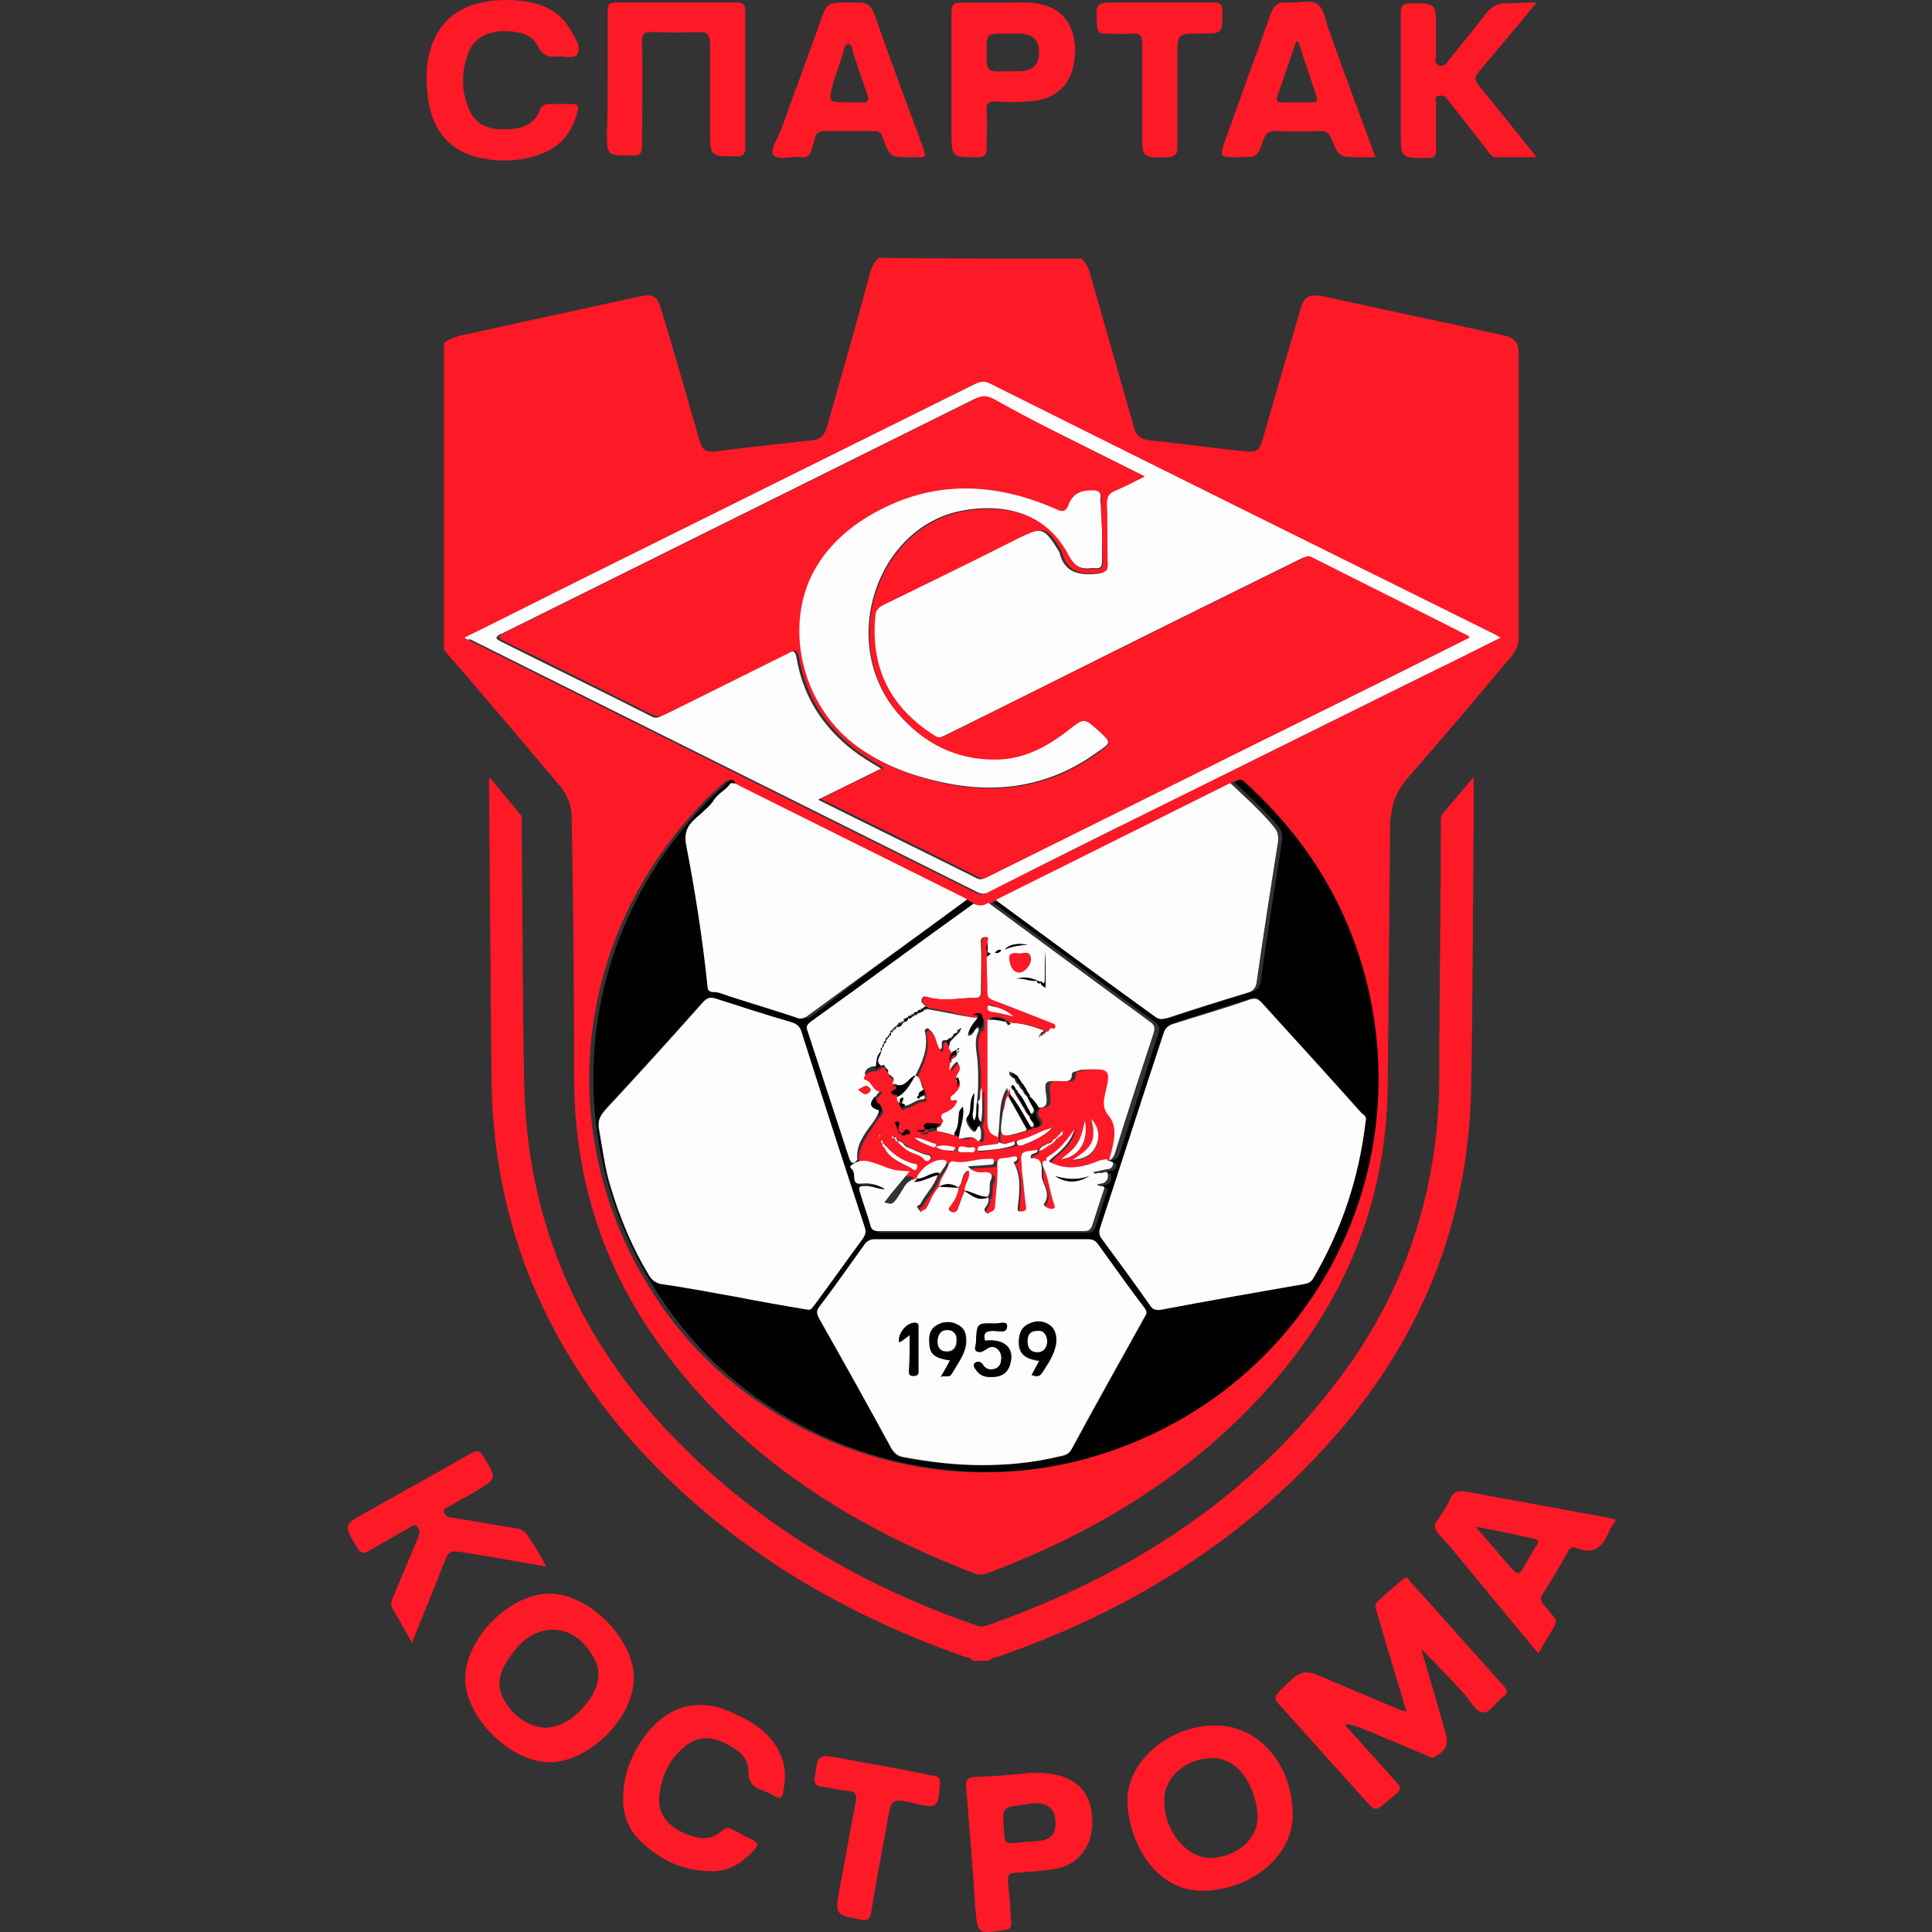 <?xml version="1.0" encoding="UTF-8"?> <svg xmlns="http://www.w3.org/2000/svg" width="50" height="50" viewBox="0 0 50 50" fill="none"><rect x="0" y="0" width="50" height="50" fill="#333333" stroke="none"/><g clip-path="url(#clip0_7230_4489)"><path d="M34.834 44.675C35.109 44.971 35.384 45.289 35.66 45.586C35.829 45.776 35.977 45.946 36.147 46.136C36.274 46.264 36.253 46.327 36.126 46.433C36.041 46.497 35.977 46.56 35.893 46.624C35.596 46.878 35.596 46.878 35.342 46.602C34.601 45.776 33.838 44.929 33.097 44.103C32.969 43.976 32.991 43.891 33.118 43.764C33.711 43.171 33.711 43.171 34.474 43.51C35.067 43.764 35.639 43.997 36.232 44.251C36.274 44.272 36.316 44.272 36.401 44.294C36.211 43.679 36.041 43.107 35.871 42.535C35.787 42.239 35.702 41.964 35.617 41.667C35.596 41.582 35.575 41.519 35.639 41.455C35.85 41.264 36.062 41.074 36.295 40.883C36.444 40.756 36.465 40.904 36.528 40.968C37.079 41.561 37.608 42.175 38.159 42.79C38.413 43.065 38.668 43.361 38.922 43.637C39.007 43.743 39.049 43.806 38.901 43.912C38.71 44.039 38.583 44.336 38.371 44.315C38.181 44.294 38.053 44.018 37.905 43.849C37.545 43.467 37.185 43.065 36.782 42.684C36.952 43.256 37.121 43.828 37.291 44.421C37.333 44.548 37.354 44.675 37.397 44.802C37.503 45.141 37.439 45.289 37.142 45.459C37.037 45.522 36.973 45.459 36.888 45.416C36.338 45.183 35.766 44.95 35.215 44.717C35.088 44.675 34.961 44.633 34.834 44.611C34.855 44.654 34.834 44.675 34.834 44.675Z" fill="#FE1927"></path><path d="M16.404 43.425C16.404 44.463 15.239 45.607 14.222 45.607C13.206 45.607 12.04 44.442 12.04 43.446C12.04 42.408 13.184 41.243 14.222 41.243C15.239 41.243 16.404 42.408 16.404 43.425ZM14.116 44.717C14.646 44.675 14.985 44.357 15.26 43.976C15.493 43.637 15.578 43.277 15.366 42.896C15.133 42.493 14.816 42.197 14.328 42.175C13.777 42.175 13.417 42.536 13.142 42.959C12.909 43.298 12.845 43.658 13.057 44.018C13.29 44.4 13.629 44.675 14.116 44.717Z" fill="#FE1927"></path><path d="M33.456 46.941C33.478 48.001 32.44 48.869 31.211 48.932C29.877 48.996 29.199 47.619 29.178 46.624C29.156 45.607 30.215 44.675 31.423 44.654C32.546 44.633 33.435 45.628 33.456 46.941ZM31.296 48.085C31.974 48.085 32.567 47.598 32.546 47.005C32.524 46.348 32.122 45.501 31.381 45.501C30.703 45.501 30.131 45.988 30.131 46.581C30.11 47.344 30.681 48.064 31.296 48.085Z" fill="#FE1927"></path><path d="M39.811 42.79C39.155 42.006 38.519 41.222 37.884 40.46C37.672 40.206 37.46 39.93 37.227 39.697C37.121 39.57 37.1 39.464 37.206 39.337C37.333 39.146 37.46 38.956 37.545 38.765C37.63 38.596 37.735 38.575 37.905 38.596C38.943 38.786 39.981 38.977 41.019 39.168C41.252 39.21 41.485 39.252 41.697 39.295C41.803 39.316 41.845 39.337 41.76 39.443C41.718 39.485 41.675 39.549 41.654 39.612C41.485 40.036 41.252 40.248 40.786 40.057C40.68 40.015 40.616 40.078 40.574 40.163C40.362 40.544 40.15 40.905 39.917 41.265C39.854 41.371 39.875 41.455 39.96 41.54C40.044 41.625 40.108 41.731 40.193 41.815C40.298 41.921 40.277 42.006 40.214 42.112C40.087 42.324 39.96 42.536 39.811 42.79ZM38.18 39.507C38.498 39.867 38.752 40.163 39.006 40.46C39.303 40.799 39.303 40.799 39.515 40.417C39.599 40.269 39.684 40.121 39.769 39.994C39.833 39.888 39.811 39.845 39.705 39.824C39.239 39.718 38.752 39.612 38.18 39.507Z" fill="#FE1927"></path><path d="M14.138 40.545C13.566 40.439 13.079 40.354 12.57 40.269C12.401 40.248 12.21 40.206 12.041 40.184C11.617 40.121 11.617 40.121 11.469 40.502C11.215 41.159 10.939 41.816 10.664 42.515C10.473 42.197 10.325 41.9 10.155 41.625C10.092 41.519 10.134 41.434 10.177 41.328C10.367 40.862 10.579 40.375 10.77 39.909C10.812 39.824 10.833 39.761 10.854 39.676C10.876 39.591 10.812 39.528 10.77 39.486C10.706 39.443 10.664 39.507 10.621 39.528C10.261 39.718 9.901 39.93 9.541 40.142C9.393 40.227 9.329 40.184 9.245 40.057C8.884 39.464 8.884 39.464 9.499 39.125C10.41 38.617 11.32 38.109 12.21 37.6C12.358 37.516 12.422 37.558 12.507 37.685C12.867 38.278 12.867 38.257 12.274 38.617C12.062 38.744 11.85 38.85 11.638 38.977C11.575 39.02 11.49 39.02 11.49 39.125C11.511 39.231 11.575 39.252 11.681 39.274C12.231 39.358 12.782 39.464 13.333 39.549C13.502 39.57 13.608 39.634 13.693 39.803C13.841 40.015 13.989 40.248 14.138 40.545Z" fill="#FE1927"></path><path d="M16.129 46.497C16.129 45.565 16.786 44.527 17.548 44.23C17.993 44.061 18.459 44.103 18.883 44.294C19.476 44.548 20.006 44.866 20.238 45.501C20.345 45.798 20.323 46.116 20.26 46.412C20.238 46.539 20.175 46.56 20.069 46.497C19.963 46.433 19.836 46.37 19.709 46.328C19.476 46.243 19.37 46.116 19.37 45.84C19.37 45.438 19.031 45.247 18.735 45.099C18.417 44.951 18.099 44.929 17.802 45.141C17.358 45.459 17.125 45.925 17.061 46.476C17.019 46.921 17.252 47.217 17.633 47.408C17.993 47.577 18.353 47.683 18.671 47.387C18.798 47.281 18.883 47.302 18.989 47.365C19.073 47.408 19.179 47.45 19.264 47.514C19.688 47.704 19.688 47.726 19.349 48.043C19.073 48.297 18.756 48.446 18.353 48.425C17.57 48.403 16.955 48.065 16.447 47.514C16.214 47.217 16.108 46.857 16.129 46.497Z" fill="#FE1927"></path><path d="M26.657 45.882C27.78 45.84 28.288 46.306 28.267 47.217C28.246 47.852 27.843 48.318 27.208 48.382C26.911 48.424 26.593 48.445 26.276 48.467C26.128 48.467 26.064 48.53 26.085 48.7C26.128 49.038 26.149 49.399 26.17 49.737C26.191 49.886 26.128 49.928 26 49.949C25.28 50.055 25.301 50.055 25.238 49.335C25.174 48.318 25.09 47.28 25.005 46.264C24.984 46.052 25.047 45.988 25.259 45.988C25.767 45.967 26.297 45.925 26.657 45.882ZM26.784 46.666C26.699 46.666 26.593 46.687 26.488 46.708C25.937 46.772 25.937 46.772 25.979 47.323C26 47.725 26 47.725 26.382 47.683C26.551 47.662 26.742 47.662 26.911 47.641C27.229 47.598 27.335 47.429 27.314 47.111C27.293 46.814 27.123 46.666 26.784 46.666Z" fill="#FE1927"></path><path d="M24.326 46.158V46.179C24.284 46.793 24.242 46.814 23.649 46.666C23.077 46.539 23.077 46.539 22.971 47.111C22.823 47.895 22.674 48.7 22.547 49.483C22.505 49.695 22.42 49.716 22.251 49.674C21.615 49.547 21.615 49.547 21.721 48.911C21.869 48.149 21.996 47.407 22.145 46.645C22.187 46.454 22.145 46.348 21.933 46.348C21.7 46.327 21.488 46.264 21.276 46.242C21.128 46.221 21.064 46.179 21.085 45.988C21.17 45.395 21.17 45.395 21.742 45.501C22.526 45.649 23.31 45.776 24.093 45.946C24.157 45.967 24.348 45.925 24.326 46.158Z" fill="#FE1927"></path><path d="M15.727 2.077C15.727 1.483 15.727 0.89 15.727 0.297C15.727 0.107 15.77 0.064 15.96 0.064C16.998 0.064 18.015 0.064 19.053 0.064C19.222 0.064 19.286 0.107 19.286 0.276C19.286 1.462 19.286 2.648 19.286 3.835C19.286 4.004 19.222 4.047 19.053 4.047C18.375 4.047 18.375 4.047 18.375 3.39C18.375 2.627 18.375 1.865 18.375 1.123C18.375 0.89 18.29 0.827 18.078 0.827C17.676 0.848 17.295 0.848 16.892 0.827C16.68 0.827 16.617 0.869 16.617 1.081C16.638 1.971 16.617 2.86 16.617 3.75C16.617 3.962 16.575 4.047 16.341 4.025C15.706 4.025 15.706 4.025 15.706 3.411C15.727 2.987 15.727 2.543 15.727 2.077Z" fill="#FE1927"></path><path d="M21.954 0.064C22.526 0.064 22.526 0.064 22.717 0.615C23.098 1.695 23.501 2.776 23.903 3.856C23.967 4.025 23.945 4.089 23.755 4.068C23.691 4.068 23.628 4.068 23.564 4.068C23.035 4.068 23.035 4.068 22.844 3.559C22.802 3.411 22.717 3.39 22.569 3.39C22.166 3.39 21.785 3.39 21.382 3.39C21.213 3.39 21.107 3.432 21.086 3.602C21.065 3.686 21.022 3.771 21.001 3.877C20.98 4.025 20.874 4.089 20.726 4.068C20.471 4.025 20.154 4.174 20.006 4.004C19.921 3.898 20.133 3.559 20.217 3.348C20.556 2.415 20.895 1.483 21.234 0.551C21.404 0.064 21.404 0.064 21.954 0.064ZM21.954 2.648C22.06 2.648 22.187 2.648 22.293 2.648C22.463 2.67 22.505 2.606 22.442 2.437C22.314 2.077 22.209 1.738 22.081 1.378C22.06 1.293 22.06 1.145 21.954 1.145C21.827 1.145 21.848 1.293 21.827 1.356C21.742 1.611 21.658 1.865 21.573 2.119C21.425 2.648 21.425 2.648 21.954 2.648Z" fill="#FE1927"></path><path d="M35.596 4.068C35.427 4.068 35.3 4.068 35.172 4.068C34.664 4.068 34.643 4.068 34.452 3.581C34.389 3.433 34.325 3.39 34.156 3.39C33.774 3.411 33.393 3.411 33.012 3.39C32.821 3.39 32.758 3.454 32.694 3.623C32.546 4.068 32.546 4.068 32.037 4.068C31.55 4.068 31.55 4.068 31.72 3.602C32.101 2.522 32.503 1.441 32.885 0.361C32.969 0.149 33.054 0.043 33.308 0.065C33.584 0.086 33.923 -0.02 34.092 0.107C34.283 0.234 34.304 0.573 34.41 0.827C34.791 1.907 35.194 2.967 35.596 4.068ZM33.605 1.081C33.584 1.081 33.562 1.081 33.541 1.081C33.372 1.547 33.224 2.035 33.054 2.501C33.012 2.628 33.096 2.649 33.181 2.649C33.435 2.649 33.69 2.649 33.944 2.649C34.05 2.649 34.113 2.628 34.071 2.501C33.923 2.035 33.753 1.569 33.605 1.081Z" fill="#FE1927"></path><path d="M13.206 0.001C13.778 0.022 14.413 0.149 14.773 0.784C14.879 0.975 15.049 1.208 14.943 1.399C14.858 1.547 14.604 1.441 14.413 1.462C14.201 1.484 14.053 1.441 13.926 1.208C13.757 0.848 13.375 0.806 12.994 0.806C12.613 0.827 12.274 0.975 12.126 1.356C11.935 1.844 11.935 2.331 12.126 2.797C12.274 3.199 12.613 3.348 13.015 3.348C13.418 3.348 13.799 3.284 13.969 2.86C14.011 2.733 14.096 2.691 14.223 2.691C14.413 2.691 14.604 2.691 14.795 2.691C14.964 2.691 14.985 2.754 14.943 2.882C14.816 3.432 14.498 3.814 13.947 4.004C13.46 4.174 12.952 4.195 12.443 4.089C11.681 3.941 11.215 3.411 11.088 2.627C11.024 2.183 11.003 1.738 11.13 1.314C11.384 0.424 12.062 -0.02 13.206 0.001Z" fill="#FE1927"></path><path d="M39.769 0.064C39.24 0.7 38.752 1.293 38.265 1.865C38.159 1.992 38.159 2.077 38.265 2.204C38.752 2.797 39.24 3.411 39.769 4.068C39.388 4.068 39.049 4.068 38.71 4.068C38.604 4.068 38.562 3.983 38.498 3.898C38.202 3.517 37.884 3.115 37.587 2.733C37.545 2.67 37.481 2.606 37.439 2.543C37.376 2.479 37.312 2.458 37.227 2.479C37.121 2.5 37.164 2.606 37.164 2.67C37.164 3.072 37.164 3.453 37.164 3.856C37.164 4.047 37.121 4.089 36.931 4.089C36.253 4.089 36.253 4.089 36.253 3.432C36.253 2.394 36.253 1.378 36.253 0.34C36.253 0.149 36.295 0.085 36.507 0.085C37.164 0.085 37.164 0.085 37.164 0.742C37.164 0.975 37.164 1.187 37.164 1.42C37.164 1.505 37.1 1.632 37.248 1.695C37.376 1.738 37.439 1.632 37.503 1.547C37.799 1.166 38.117 0.806 38.414 0.403C38.583 0.17 38.774 0.064 39.07 0.085C39.261 0.085 39.494 0.064 39.769 0.064Z" fill="#FE1927"></path><path d="M24.623 2.098C24.623 1.505 24.623 0.912 24.623 0.318C24.623 0.149 24.666 0.064 24.857 0.064C25.428 0.085 26 0.064 26.572 0.064C27.377 0.085 27.822 0.53 27.822 1.314C27.822 2.119 27.377 2.606 26.572 2.627C26.318 2.648 26.043 2.648 25.789 2.627C25.598 2.606 25.513 2.67 25.534 2.881C25.556 3.199 25.534 3.496 25.534 3.814C25.534 4.004 25.492 4.068 25.301 4.068C24.623 4.068 24.623 4.068 24.623 3.39C24.623 2.966 24.623 2.521 24.623 2.098ZM26.064 1.844C26.17 1.844 26.297 1.844 26.403 1.844C26.742 1.822 26.89 1.674 26.89 1.356C26.89 1.039 26.742 0.89 26.403 0.869C26.276 0.869 26.149 0.869 26 0.869C25.534 0.869 25.534 0.869 25.534 1.335C25.534 1.865 25.534 1.865 26.064 1.844Z" fill="#FE1927"></path><path d="M30.025 0.064C30.491 0.064 30.957 0.064 31.423 0.064C31.593 0.064 31.635 0.128 31.635 0.297C31.635 0.869 31.656 0.869 31.063 0.869C30.47 0.869 30.47 0.869 30.47 1.462C30.47 2.246 30.47 3.03 30.47 3.814C30.47 3.983 30.428 4.047 30.237 4.068C29.559 4.089 29.559 4.089 29.559 3.411C29.559 2.648 29.559 1.886 29.559 1.145C29.559 0.912 29.496 0.848 29.284 0.869C29.051 0.89 28.818 0.869 28.585 0.869C28.458 0.869 28.415 0.827 28.394 0.7C28.352 0.064 28.331 0.064 28.966 0.064C29.326 0.064 29.665 0.064 30.025 0.064Z" fill="#FE1927"></path><path d="M27.991 6.694C28.097 6.8 28.161 6.906 28.203 7.054C28.585 8.389 28.966 9.723 29.347 11.058C29.411 11.291 29.538 11.376 29.771 11.397C30.555 11.482 31.36 11.588 32.143 11.672C32.525 11.715 32.588 11.693 32.694 11.312C33.012 10.211 33.33 9.109 33.647 8.029C33.753 7.669 33.859 7.605 34.24 7.669C35.808 8.008 37.375 8.347 38.943 8.685C39.197 8.749 39.303 8.876 39.303 9.13C39.303 11.588 39.303 14.024 39.303 16.481C39.303 16.671 39.239 16.841 39.112 16.989C38.223 18.048 37.333 19.107 36.422 20.145C36.126 20.484 35.999 20.866 35.977 21.31C35.956 23.577 35.935 25.865 35.914 28.131C35.871 31.139 34.791 33.723 32.8 35.947C30.809 38.172 28.33 39.676 25.555 40.714C25.45 40.756 25.365 40.756 25.259 40.735C21.87 39.443 18.925 37.536 16.849 34.486C15.494 32.495 14.858 30.271 14.858 27.877C14.858 25.632 14.837 23.386 14.795 21.162C14.795 20.823 14.668 20.527 14.435 20.272C13.46 19.128 12.486 17.963 11.49 16.82C11.49 14.172 11.49 11.524 11.49 8.876C11.617 8.77 11.766 8.728 11.914 8.685C13.46 8.347 15.007 8.008 16.574 7.669C16.892 7.605 17.019 7.669 17.104 7.986C17.443 9.088 17.76 10.211 18.078 11.312C18.184 11.672 18.226 11.715 18.608 11.672C19.413 11.566 20.218 11.482 21.001 11.397C21.234 11.376 21.34 11.27 21.404 11.037C21.785 9.702 22.166 8.368 22.526 7.033C22.569 6.885 22.632 6.779 22.738 6.673C24.56 6.694 26.276 6.694 27.991 6.694ZM18.925 20.294C18.862 20.145 18.798 20.209 18.713 20.272C18.544 20.442 18.353 20.59 18.184 20.781C14.689 24.403 14.265 29.783 17.188 33.893C19.582 37.261 24.03 38.85 28.013 37.769C33.372 36.308 36.528 31.012 35.3 25.589C34.812 23.513 33.753 21.755 32.186 20.336C32.08 20.251 31.995 20.145 31.847 20.272C31.826 20.272 31.804 20.272 31.804 20.294C29.813 21.289 27.801 22.285 25.81 23.28C25.746 23.323 25.683 23.344 25.619 23.386C25.492 23.471 25.365 23.471 25.238 23.407C25.174 23.365 25.111 23.323 25.047 23.302C25.026 23.28 25.026 23.28 25.005 23.28C23.056 22.306 21.128 21.353 19.18 20.378C19.074 20.315 19.01 20.272 18.925 20.294ZM12.02 16.502C12.083 16.544 12.104 16.544 12.126 16.565C16.511 18.747 20.874 20.929 25.259 23.111C25.386 23.174 25.471 23.153 25.577 23.09C26.911 22.412 28.267 21.755 29.601 21.077C31.995 19.891 34.389 18.705 36.782 17.519C37.439 17.18 38.117 16.862 38.795 16.523C38.731 16.481 38.71 16.459 38.689 16.459C34.325 14.299 29.962 12.117 25.598 9.956C25.45 9.893 25.344 9.893 25.195 9.956C21.552 11.778 17.887 13.579 14.223 15.4C13.524 15.761 12.782 16.142 12.02 16.502Z" fill="#FE1927"></path><path d="M25.174 42.98C25.131 42.896 25.026 42.896 24.962 42.875C21.636 41.71 18.713 39.93 16.362 37.304C13.968 34.592 12.739 31.436 12.718 27.814C12.697 25.272 12.676 22.751 12.655 20.209C12.655 20.188 12.655 20.188 12.676 20.125C12.951 20.463 13.227 20.781 13.481 21.099C13.523 21.141 13.502 21.226 13.502 21.29C13.523 23.535 13.523 25.78 13.566 28.026C13.629 31.478 14.879 34.465 17.23 36.986C19.454 39.358 22.166 40.989 25.216 42.048C25.322 42.091 25.407 42.112 25.534 42.07C29.22 40.778 32.376 38.765 34.727 35.588C36.422 33.3 37.248 30.695 37.248 27.835C37.248 25.653 37.29 23.45 37.29 21.268C37.29 21.184 37.29 21.099 37.354 21.035C37.608 20.739 37.862 20.442 38.138 20.103C38.138 20.527 38.138 20.929 38.138 21.311C38.116 23.577 38.116 25.865 38.074 28.131C38.01 31.648 36.761 34.719 34.409 37.325C32.058 39.951 29.135 41.731 25.83 42.875C25.746 42.896 25.661 42.896 25.597 42.98C25.47 42.98 25.322 42.98 25.174 42.98Z" fill="#FE1927"></path><path d="M12.019 16.502C12.782 16.121 13.523 15.761 14.264 15.38C17.929 13.558 21.572 11.757 25.237 9.936C25.385 9.872 25.491 9.851 25.64 9.936C30.003 12.117 34.367 14.278 38.73 16.439C38.752 16.46 38.794 16.481 38.836 16.502C38.158 16.841 37.481 17.18 36.824 17.498C34.43 18.684 32.037 19.87 29.643 21.056C28.308 21.713 26.953 22.391 25.618 23.069C25.512 23.132 25.428 23.154 25.301 23.09C20.916 20.908 16.552 18.726 12.167 16.544C12.104 16.566 12.083 16.544 12.019 16.502ZM29.622 12.329C28.266 11.651 26.953 10.995 25.64 10.338C25.47 10.253 25.364 10.253 25.195 10.338C21.149 12.35 17.082 14.363 13.036 16.375C12.972 16.417 12.866 16.417 12.845 16.523C12.866 16.544 12.909 16.566 12.93 16.587C14.243 17.244 15.556 17.879 16.849 18.536C16.955 18.599 17.039 18.578 17.145 18.515C18.204 17.985 19.285 17.455 20.344 16.926C20.513 16.841 20.577 16.799 20.619 17.053C20.767 17.9 21.17 18.62 21.805 19.192C22.102 19.468 22.441 19.68 22.801 19.891C22.25 20.167 21.721 20.421 21.17 20.696C22.568 21.395 23.924 22.052 25.279 22.73C25.385 22.793 25.47 22.73 25.555 22.688C27.525 21.713 29.516 20.718 31.486 19.743C32.969 19.002 34.452 18.282 35.934 17.54C36.612 17.201 37.29 16.862 37.968 16.523C37.925 16.502 37.925 16.481 37.904 16.46C36.57 15.782 35.235 15.125 33.901 14.447C33.795 14.405 33.731 14.426 33.647 14.469C32.312 15.125 30.999 15.782 29.664 16.439C27.927 17.307 26.19 18.176 24.432 19.044C24.326 19.086 24.241 19.129 24.136 19.065C22.992 18.345 22.483 17.328 22.589 15.973C22.61 15.824 22.674 15.74 22.801 15.676C23.987 15.104 25.152 14.511 26.317 13.939C26.953 13.621 27.016 13.643 27.398 14.257C27.398 14.278 27.419 14.278 27.419 14.299C27.546 14.829 27.927 14.892 28.393 14.85C28.584 14.829 28.605 14.786 28.605 14.617C28.584 14.087 28.605 13.579 28.584 13.049C28.584 12.88 28.626 12.795 28.774 12.732C29.092 12.604 29.325 12.477 29.622 12.329Z" fill="#FEFDFD"></path><path d="M25.026 23.28C25.09 23.323 25.153 23.365 25.217 23.386C23.797 24.403 22.399 25.441 20.98 26.458C20.895 26.521 20.874 26.564 20.917 26.67C21.277 27.771 21.637 28.873 21.997 29.974C22.061 30.144 22.103 30.122 22.209 30.017C22.272 30.017 22.336 30.017 22.399 30.038C22.738 30.08 23.035 30.165 23.331 30.334C23.12 30.313 22.908 30.207 22.717 30.144C22.526 30.08 22.336 30.038 22.166 30.165C22.124 30.186 22.039 30.228 22.103 30.271C22.23 30.355 22.166 30.504 22.209 30.61C22.251 30.695 22.294 30.673 22.378 30.673C22.59 30.652 22.802 30.695 22.993 30.822C22.802 30.822 22.632 30.716 22.442 30.737C22.336 30.737 22.294 30.779 22.336 30.885C22.442 31.16 22.526 31.457 22.611 31.754C22.654 31.86 22.696 31.902 22.802 31.902C24.581 31.902 26.361 31.902 28.14 31.902C28.267 31.902 28.309 31.86 28.352 31.754C28.458 31.415 28.564 31.097 28.669 30.779C28.627 30.716 28.521 30.779 28.479 30.695C28.521 30.673 28.564 30.673 28.585 30.673C28.754 30.652 28.775 30.525 28.754 30.419C28.733 30.313 28.606 30.419 28.542 30.398C28.5 30.377 28.436 30.461 28.373 30.377C28.479 30.355 28.564 30.313 28.669 30.313C28.754 30.292 28.839 30.334 28.881 30.207C28.945 30.038 28.733 30.144 28.733 30.038C28.881 30.038 28.945 29.953 28.987 29.826C29.326 28.788 29.644 27.771 29.983 26.733C30.025 26.585 30.004 26.521 29.877 26.437C29.517 26.183 29.178 25.928 28.839 25.674C27.801 24.912 26.742 24.128 25.704 23.365C25.767 23.323 25.831 23.302 25.895 23.259C25.895 23.28 25.916 23.28 25.916 23.302C27.293 24.297 28.669 25.293 30.025 26.31C30.131 26.373 30.195 26.373 30.301 26.331C30.978 26.119 31.677 25.886 32.377 25.674C32.546 25.632 32.609 25.547 32.631 25.378C32.8 24.17 32.991 22.963 33.181 21.755C33.203 21.586 33.16 21.48 33.054 21.353C32.715 20.95 32.334 20.611 31.953 20.251C32.101 20.103 32.186 20.209 32.292 20.315C33.859 21.755 34.918 23.492 35.406 25.568C36.655 30.97 33.478 36.266 28.119 37.748C24.136 38.85 19.688 37.261 17.294 33.872C14.371 29.762 14.795 24.382 18.29 20.76C18.459 20.59 18.65 20.421 18.82 20.251C18.883 20.188 18.968 20.124 19.031 20.273C18.925 20.442 18.714 20.527 18.608 20.696C18.523 20.845 18.375 20.95 18.248 21.078C18.015 21.289 17.824 21.459 17.887 21.883C18.12 23.09 18.311 24.297 18.438 25.526C18.459 25.653 18.544 25.674 18.587 25.674C18.735 25.674 18.862 25.738 18.989 25.78C19.561 25.95 20.133 26.14 20.726 26.331C20.832 26.352 20.917 26.373 21.001 26.31C22.272 25.293 23.649 24.297 25.026 23.28ZM35.342 29.021C35.384 28.915 35.3 28.852 35.236 28.788C34.368 27.835 33.499 26.882 32.652 25.928C32.567 25.822 32.504 25.801 32.355 25.844C31.699 26.055 31.021 26.267 30.364 26.479C30.216 26.521 30.152 26.606 30.11 26.733C29.58 28.407 29.03 30.08 28.479 31.732C28.436 31.86 28.458 31.944 28.521 32.05C28.945 32.601 29.347 33.173 29.75 33.745C29.835 33.872 29.941 33.893 30.068 33.872C31.296 33.66 32.504 33.448 33.732 33.215C33.838 33.194 33.923 33.173 33.986 33.067C34.707 31.817 35.173 30.461 35.342 29.021ZM20.895 33.893C21.001 33.935 21.023 33.83 21.065 33.766C21.489 33.194 21.891 32.622 22.315 32.05C22.378 31.944 22.399 31.881 22.357 31.754C21.806 30.08 21.256 28.407 20.726 26.712C20.684 26.585 20.62 26.5 20.472 26.458C19.815 26.267 19.159 26.055 18.502 25.844C18.354 25.801 18.29 25.822 18.184 25.928C17.358 26.839 16.532 27.771 15.684 28.682C15.515 28.852 15.451 29 15.494 29.275C15.6 29.762 15.642 30.271 15.79 30.737C16.045 31.521 16.341 32.283 16.765 32.982C16.85 33.13 16.956 33.215 17.125 33.236C17.739 33.342 18.375 33.448 18.989 33.554C19.646 33.66 20.26 33.766 20.895 33.893ZM25.407 37.918C26.085 37.918 26.763 37.833 27.441 37.706C27.568 37.685 27.674 37.642 27.738 37.515C28.373 36.371 28.987 35.249 29.623 34.105C29.665 34.02 29.686 33.957 29.623 33.872C29.22 33.321 28.818 32.77 28.415 32.22C28.352 32.135 28.288 32.093 28.161 32.093C26.318 32.093 24.475 32.093 22.632 32.093C22.526 32.093 22.442 32.114 22.378 32.22C21.997 32.77 21.616 33.3 21.213 33.83C21.128 33.935 21.128 33.999 21.192 34.126C21.828 35.249 22.463 36.371 23.077 37.515C23.141 37.642 23.226 37.706 23.374 37.727C24.052 37.854 24.73 37.918 25.407 37.918Z" fill="#010101"></path><path d="M31.846 20.273C32.228 20.633 32.609 20.972 32.948 21.374C33.054 21.501 33.096 21.607 33.075 21.777C32.884 22.984 32.694 24.192 32.524 25.399C32.503 25.568 32.439 25.653 32.27 25.695C31.571 25.907 30.893 26.119 30.194 26.352C30.088 26.373 30.025 26.395 29.919 26.331C28.542 25.335 27.186 24.34 25.809 23.323C25.788 23.323 25.788 23.302 25.788 23.281C27.779 22.285 29.792 21.29 31.783 20.294C31.804 20.273 31.825 20.273 31.846 20.273Z" fill="#FEFDFD"></path><path d="M25.025 23.28C23.648 24.297 22.25 25.293 20.873 26.309C20.768 26.373 20.683 26.373 20.598 26.331C20.026 26.14 19.454 25.971 18.861 25.78C18.734 25.738 18.607 25.674 18.459 25.674C18.395 25.674 18.31 25.653 18.31 25.526C18.183 24.297 17.993 23.09 17.76 21.882C17.675 21.459 17.866 21.289 18.12 21.077C18.247 20.95 18.395 20.844 18.48 20.696C18.586 20.527 18.798 20.442 18.904 20.273C18.988 20.251 19.073 20.294 19.137 20.336C21.085 21.31 23.013 22.264 24.962 23.238C25.004 23.259 25.004 23.259 25.025 23.28Z" fill="#FEFDFD"></path><path d="M22.188 30.016C22.103 30.122 22.039 30.143 21.976 29.974C21.616 28.872 21.256 27.771 20.895 26.669C20.853 26.564 20.895 26.521 20.959 26.458C22.378 25.441 23.776 24.403 25.196 23.386C25.323 23.45 25.45 23.45 25.577 23.365C26.615 24.128 27.674 24.911 28.712 25.674C29.051 25.928 29.411 26.182 29.75 26.436C29.877 26.521 29.898 26.585 29.856 26.733C29.517 27.771 29.178 28.788 28.86 29.826C28.818 29.953 28.754 30.059 28.606 30.038C28.627 29.974 28.648 29.91 28.648 29.847C28.733 29.508 28.818 29.169 28.585 28.872C28.415 28.661 28.458 28.491 28.5 28.279C28.648 27.686 28.606 27.644 28.013 27.686C27.949 27.686 27.907 27.707 27.843 27.729C27.801 27.729 27.738 27.75 27.738 27.813C27.738 28.004 27.589 27.983 27.462 27.983C27.038 27.962 27.017 27.962 27.081 28.385C27.102 28.576 27.081 28.682 26.848 28.661C26.763 28.555 26.7 28.449 26.615 28.322C26.572 28.279 26.551 28.216 26.509 28.174C26.466 28.131 26.445 28.067 26.403 28.025C26.361 27.983 26.339 27.919 26.297 27.877C26.276 27.792 26.191 27.771 26.128 27.729C26.085 27.834 26.191 27.877 26.255 27.919C26.276 27.983 26.297 28.046 26.361 28.067C26.382 28.131 26.403 28.174 26.466 28.216C26.488 28.279 26.509 28.322 26.572 28.364C26.615 28.449 26.657 28.512 26.7 28.597C26.742 28.682 26.805 28.767 26.678 28.83C26.636 28.767 26.636 28.682 26.551 28.64C26.488 28.491 26.403 28.364 26.297 28.237C26.297 28.216 26.276 28.195 26.276 28.174C26.255 28.131 26.233 28.046 26.191 28.089C26.128 28.131 26.191 28.174 26.233 28.216C26.233 28.237 26.255 28.258 26.255 28.279C26.339 28.428 26.424 28.555 26.509 28.703C26.551 28.767 26.572 28.83 26.636 28.872C26.636 28.978 26.784 29.042 26.742 29.148C26.721 29.148 26.7 29.169 26.657 29.169C26.488 28.872 26.318 28.534 26.085 28.279C26.085 28.216 26.064 28.174 26.064 28.152C25.831 28.512 25.895 28.978 25.831 29.402C25.81 29.55 25.852 29.614 26 29.572C26.043 29.55 26.106 29.55 26.149 29.529C26.191 29.529 26.233 29.487 26.255 29.55C26.276 29.614 26.255 29.635 26.191 29.656C25.916 29.741 25.64 29.762 25.344 29.783C25.302 29.783 25.238 29.783 25.238 29.72C25.238 29.656 25.28 29.635 25.344 29.635C25.45 29.635 25.556 29.614 25.662 29.593C25.725 29.593 25.789 29.572 25.789 29.508C25.789 29.444 25.767 29.402 25.704 29.381C25.492 29.296 25.492 29.148 25.492 28.957C25.492 28.089 25.492 27.22 25.492 26.352C25.683 26.331 25.852 26.373 26.043 26.415C26.022 26.564 26.106 26.458 26.149 26.458C26.445 26.479 26.742 26.564 27.017 26.669C26.996 26.691 26.975 26.712 26.975 26.712C26.933 26.712 26.933 26.733 26.933 26.754C26.911 26.775 26.911 26.775 26.89 26.797C26.89 26.797 26.89 26.818 26.911 26.818C26.933 26.797 26.933 26.797 26.954 26.775C26.996 26.775 27.017 26.754 27.017 26.733C27.06 26.733 27.081 26.712 27.06 26.691C27.144 26.712 27.123 26.585 27.208 26.606C27.25 26.606 27.293 26.627 27.293 26.564C27.293 26.5 27.25 26.5 27.208 26.479C26.7 26.267 26.191 26.076 25.683 25.886C25.577 25.843 25.535 25.801 25.535 25.695C25.535 25.377 25.535 25.081 25.513 24.763C25.556 24.742 25.577 24.7 25.619 24.678C25.429 24.615 25.556 24.466 25.535 24.361C25.556 24.297 25.556 24.233 25.471 24.255C25.365 24.276 25.386 24.339 25.386 24.445C25.407 24.848 25.386 25.271 25.386 25.674C25.386 25.759 25.365 25.822 25.259 25.822C24.835 25.822 24.412 25.928 23.988 25.801C23.946 25.78 23.882 25.78 23.861 25.843C23.84 25.886 23.84 25.949 23.882 25.971C23.925 26.013 23.946 26.034 23.988 26.076C23.946 26.034 23.903 26.055 23.882 26.098C23.861 26.098 23.797 26.098 23.84 26.161C23.776 26.14 23.734 26.14 23.734 26.203C23.692 26.182 23.649 26.203 23.628 26.246C23.586 26.246 23.564 26.246 23.586 26.288C23.543 26.267 23.501 26.288 23.48 26.331C23.437 26.352 23.353 26.352 23.395 26.436C23.374 26.436 23.353 26.436 23.331 26.436C23.289 26.458 23.331 26.458 23.331 26.479C23.268 26.436 23.247 26.479 23.226 26.521C23.204 26.542 23.183 26.564 23.183 26.564C23.141 26.564 23.141 26.585 23.141 26.606C23.099 26.606 23.099 26.627 23.099 26.648C23.056 26.669 23.014 26.691 23.056 26.754C22.993 26.712 23.014 26.775 23.014 26.797C22.971 26.775 22.971 26.818 22.971 26.839C22.929 26.86 22.887 26.881 22.929 26.945C22.844 26.945 22.866 26.987 22.887 27.051C22.802 27.051 22.823 27.114 22.844 27.157C22.696 27.263 22.738 27.453 22.696 27.602C22.611 27.58 22.526 27.602 22.442 27.665C22.399 27.707 22.357 27.792 22.399 27.813C22.611 27.856 22.59 28.174 22.866 28.131C22.802 28.216 22.759 28.258 22.717 28.3C22.611 28.449 22.505 28.576 22.781 28.64C22.844 28.661 22.781 28.724 22.802 28.767C22.759 28.745 22.759 28.767 22.759 28.788C22.696 28.851 22.675 28.936 22.611 29.021C22.357 29.36 22.145 29.635 22.188 30.016ZM26.848 25.377C26.827 25.398 26.827 25.441 26.869 25.441C26.911 25.462 26.933 25.441 26.954 25.398C26.933 25.441 26.933 25.483 26.975 25.504C27.017 25.526 27.038 25.568 27.06 25.547C27.06 25.229 27.06 24.933 27.06 24.636C27.038 24.89 27.06 25.123 27.038 25.377C27.038 25.462 27.017 25.483 26.954 25.398C26.911 25.42 26.89 25.398 26.848 25.377C26.657 25.293 26.466 25.293 26.276 25.335C26.488 25.271 26.657 25.42 26.848 25.377ZM26.424 24.678C26.276 24.678 26.085 24.615 26.128 24.848C26.149 24.975 26.191 25.144 26.361 25.166C26.509 25.187 26.7 24.954 26.678 24.805C26.657 24.615 26.53 24.657 26.424 24.678ZM22.209 28.195C22.315 28.279 22.378 28.364 22.484 28.279C22.526 28.237 22.548 28.195 22.505 28.152C22.399 28.046 22.336 28.152 22.209 28.195ZM26 24.572C26.191 24.488 26.403 24.466 26.594 24.445C26.382 24.424 26.17 24.403 26 24.572ZM25.746 24.657C25.81 24.657 25.873 24.636 25.916 24.594C25.831 24.572 25.789 24.636 25.746 24.657Z" fill="#FEFDFD"></path><path d="M29.623 12.329C29.326 12.477 29.093 12.604 28.839 12.71C28.691 12.774 28.648 12.88 28.648 13.028C28.67 13.558 28.648 14.066 28.67 14.596C28.67 14.765 28.627 14.807 28.458 14.829C27.992 14.871 27.61 14.829 27.483 14.278C27.483 14.257 27.462 14.257 27.462 14.236C27.081 13.621 27.017 13.621 26.382 13.918C25.217 14.511 24.031 15.083 22.866 15.655C22.738 15.718 22.654 15.803 22.654 15.951C22.527 17.307 23.056 18.324 24.2 19.044C24.306 19.108 24.391 19.086 24.497 19.023C26.234 18.154 27.971 17.286 29.729 16.417C31.063 15.761 32.377 15.104 33.711 14.447C33.796 14.405 33.859 14.363 33.965 14.426C35.3 15.104 36.634 15.761 37.969 16.439C37.99 16.439 38.011 16.46 38.032 16.502C37.355 16.841 36.677 17.18 35.999 17.519C34.516 18.26 33.033 18.98 31.55 19.722C29.58 20.696 27.589 21.692 25.619 22.666C25.535 22.709 25.45 22.772 25.344 22.709C23.988 22.031 22.633 21.353 21.235 20.675C21.785 20.4 22.315 20.145 22.866 19.87C22.505 19.658 22.166 19.446 21.87 19.171C21.235 18.599 20.832 17.879 20.684 17.032C20.641 16.777 20.557 16.82 20.408 16.904C19.349 17.434 18.269 17.964 17.21 18.493C17.104 18.536 17.019 18.557 16.913 18.514C15.6 17.858 14.308 17.201 12.994 16.566C12.973 16.544 12.931 16.523 12.91 16.502C12.952 16.417 13.037 16.396 13.1 16.354C17.146 14.341 21.213 12.329 25.259 10.317C25.407 10.232 25.535 10.232 25.704 10.317C26.954 11.016 28.246 11.651 29.623 12.329ZM28.521 13.727C28.5 13.473 28.5 13.198 28.5 12.943C28.5 12.774 28.479 12.71 28.288 12.71C27.992 12.71 27.78 12.774 27.674 13.092C27.61 13.261 27.526 13.282 27.356 13.198C25.767 12.498 24.179 12.435 22.633 13.303C21.891 13.706 21.277 14.278 20.959 15.062C20.324 16.544 20.895 18.387 22.209 19.34C22.908 19.849 23.713 20.124 24.539 20.294C25.937 20.569 27.25 20.336 28.415 19.489C28.776 19.235 28.776 19.213 28.458 18.938C28.076 18.599 28.076 18.599 27.674 18.917C27.123 19.362 26.509 19.68 25.767 19.68C24.751 19.68 23.904 19.235 23.268 18.493C21.679 16.65 22.717 13.664 24.899 13.24C26.128 13.007 27.144 13.346 27.674 14.384C27.822 14.659 27.971 14.765 28.267 14.723C28.309 14.723 28.331 14.723 28.373 14.723C28.5 14.744 28.543 14.68 28.543 14.553C28.521 14.257 28.521 14.002 28.521 13.727Z" fill="#FE1927"></path><path d="M35.342 29.021C35.172 30.482 34.727 31.817 33.986 33.088C33.922 33.194 33.838 33.215 33.732 33.236C32.503 33.448 31.296 33.66 30.067 33.893C29.94 33.914 29.834 33.914 29.75 33.766C29.347 33.194 28.945 32.643 28.521 32.071C28.436 31.965 28.436 31.88 28.479 31.753C29.029 30.08 29.559 28.406 30.11 26.754C30.152 26.606 30.237 26.542 30.364 26.5C31.02 26.288 31.698 26.098 32.355 25.864C32.503 25.822 32.567 25.864 32.651 25.949C33.52 26.902 34.389 27.856 35.236 28.809C35.299 28.851 35.384 28.915 35.342 29.021Z" fill="#FEFDFD"></path><path d="M20.895 33.893C20.259 33.787 19.645 33.681 19.009 33.554C18.395 33.448 17.781 33.321 17.145 33.236C16.976 33.215 16.87 33.13 16.785 32.982C16.362 32.283 16.044 31.52 15.811 30.736C15.662 30.27 15.599 29.762 15.514 29.275C15.451 28.999 15.535 28.872 15.705 28.682C16.552 27.771 17.378 26.86 18.204 25.928C18.31 25.822 18.374 25.801 18.522 25.843C19.179 26.055 19.835 26.267 20.492 26.457C20.619 26.5 20.704 26.563 20.746 26.712C21.276 28.385 21.827 30.08 22.377 31.753C22.42 31.88 22.399 31.944 22.335 32.05C21.911 32.622 21.509 33.194 21.085 33.766C21.022 33.829 21.001 33.914 20.895 33.893Z" fill="#FEFDFD"></path><path d="M25.407 37.917C24.729 37.917 24.051 37.833 23.373 37.706C23.246 37.684 23.161 37.621 23.076 37.494C22.462 36.371 21.827 35.227 21.191 34.105C21.128 33.977 21.128 33.914 21.212 33.808C21.615 33.279 21.996 32.728 22.378 32.198C22.441 32.113 22.526 32.071 22.632 32.071C24.475 32.071 26.317 32.071 28.16 32.071C28.288 32.071 28.351 32.113 28.415 32.198C28.817 32.749 29.198 33.3 29.622 33.85C29.686 33.935 29.686 33.999 29.622 34.083C28.986 35.227 28.351 36.35 27.737 37.494C27.673 37.621 27.567 37.663 27.44 37.684C26.762 37.854 26.106 37.917 25.407 37.917ZM25.491 34.698C25.428 34.465 25.534 34.422 25.746 34.444C25.852 34.444 26.063 34.528 26.063 34.316C26.063 34.168 25.873 34.253 25.767 34.253C25.279 34.253 25.279 34.253 25.258 34.74C25.258 34.825 25.195 34.931 25.279 34.973C25.364 35.015 25.449 34.973 25.534 34.91C25.724 34.782 25.915 34.888 25.915 35.121C25.915 35.248 25.894 35.354 25.767 35.418C25.64 35.46 25.534 35.439 25.449 35.333C25.386 35.227 25.301 35.227 25.237 35.27C25.152 35.333 25.237 35.418 25.279 35.481C25.407 35.651 25.576 35.651 25.767 35.63C25.936 35.608 26.063 35.524 26.127 35.354C26.296 34.91 26.021 34.634 25.491 34.698ZM26.699 35.587C26.805 35.608 26.889 35.651 26.953 35.545C27.101 35.312 27.271 35.079 27.313 34.782C27.334 34.592 27.292 34.401 27.122 34.295C26.953 34.189 26.741 34.189 26.572 34.295C26.402 34.401 26.36 34.571 26.36 34.761C26.381 35.037 26.508 35.164 26.889 35.227C26.826 35.333 26.762 35.46 26.699 35.587ZM24.348 35.63C24.475 35.587 24.581 35.651 24.644 35.545C24.771 35.312 24.962 35.079 25.004 34.804C25.025 34.592 25.004 34.401 24.814 34.295C24.644 34.189 24.432 34.189 24.263 34.295C24.072 34.401 24.051 34.592 24.072 34.804C24.093 35.058 24.22 35.164 24.602 35.206C24.517 35.333 24.453 35.46 24.348 35.63ZM23.543 34.549C23.543 34.888 23.543 35.185 23.543 35.481C23.543 35.545 23.543 35.608 23.648 35.608C23.733 35.608 23.776 35.587 23.776 35.503C23.776 35.121 23.776 34.74 23.776 34.338C23.776 34.253 23.754 34.232 23.67 34.232C23.479 34.232 23.246 34.507 23.288 34.74C23.373 34.698 23.437 34.634 23.543 34.549Z" fill="#FEFDFD"></path><path d="M24.009 26.077C23.967 26.035 23.945 26.013 23.903 25.971C23.861 25.929 23.861 25.886 23.882 25.844C23.903 25.78 23.967 25.802 24.009 25.802C24.433 25.929 24.856 25.823 25.28 25.823C25.386 25.823 25.407 25.759 25.407 25.674C25.407 25.272 25.407 24.848 25.407 24.446C25.407 24.361 25.407 24.276 25.492 24.255C25.576 24.234 25.598 24.276 25.555 24.361C25.555 24.488 25.576 24.615 25.534 24.764C25.534 25.081 25.555 25.378 25.555 25.696C25.555 25.802 25.598 25.844 25.703 25.886C26.212 26.077 26.72 26.289 27.229 26.479C27.271 26.5 27.313 26.5 27.313 26.564C27.313 26.628 27.25 26.628 27.229 26.606C27.144 26.585 27.165 26.733 27.08 26.691C26.805 26.564 26.509 26.479 26.212 26.479C26.17 26.458 26.148 26.458 26.106 26.437C25.937 26.31 25.767 26.267 25.555 26.373C25.555 27.242 25.555 28.11 25.555 28.979C25.555 29.169 25.576 29.339 25.767 29.402C25.831 29.424 25.852 29.466 25.852 29.53C25.852 29.614 25.788 29.614 25.725 29.614C25.619 29.636 25.513 29.636 25.407 29.657C25.343 29.657 25.301 29.678 25.301 29.741C25.301 29.805 25.365 29.826 25.407 29.805C25.682 29.763 25.979 29.741 26.254 29.678C26.318 29.657 26.339 29.636 26.318 29.572C26.297 29.509 26.254 29.53 26.212 29.551C26.17 29.572 26.106 29.572 26.064 29.593C25.915 29.636 25.873 29.572 25.894 29.424C25.958 29 25.915 28.534 26.127 28.174C26.127 28.195 26.127 28.238 26.148 28.301C26.148 28.322 26.127 28.343 26.127 28.365C26.043 28.492 26.043 28.64 26.021 28.767C25.894 29.466 25.915 29.466 26.572 29.275C26.593 29.275 26.614 29.254 26.636 29.233C26.678 29.233 26.72 29.233 26.741 29.191C26.763 29.191 26.784 29.169 26.826 29.169C26.974 29.148 27.017 29.085 26.932 28.958C26.847 28.852 26.847 28.746 26.953 28.661C27.165 28.682 27.207 28.576 27.186 28.386C27.144 27.962 27.144 27.962 27.568 27.983C27.695 27.983 27.843 28.026 27.843 27.814C27.843 27.75 27.885 27.729 27.949 27.729C28.012 27.729 28.055 27.708 28.118 27.687C28.712 27.644 28.754 27.687 28.606 28.28C28.563 28.492 28.521 28.661 28.69 28.873C28.923 29.148 28.839 29.509 28.754 29.847C28.733 29.911 28.712 29.974 28.712 30.038C28.627 30.059 28.521 30.059 28.457 30.102C28.034 30.271 27.631 30.335 27.207 30.102C27.25 29.996 27.335 29.953 27.419 29.869C27.61 29.699 27.779 29.509 27.843 29.254C27.652 29.53 27.462 29.784 27.165 29.953C27.08 29.996 27.123 30.038 27.165 30.102C27.017 30.038 26.996 30.123 27.038 30.229C27.165 30.525 27.207 30.864 27.313 31.182C27.335 31.245 27.377 31.33 27.271 31.33C27.165 31.33 27.038 31.245 27.059 31.203C27.229 30.97 27.08 30.737 27.017 30.568C26.953 30.377 27.123 29.996 26.72 30.017C26.678 29.847 26.911 29.932 26.89 29.805C26.466 29.847 26.466 29.847 26.487 30.229C26.487 30.25 26.487 30.271 26.487 30.313C26.53 30.631 26.551 30.949 26.593 31.267C26.614 31.372 26.551 31.394 26.466 31.394C26.36 31.394 26.381 31.33 26.381 31.288C26.424 30.885 26.487 30.483 26.276 30.123C26.276 30.123 26.297 30.102 26.318 30.102C26.36 30.08 26.381 30.038 26.36 29.996C26.339 29.953 26.276 29.974 26.254 29.974C26.17 29.996 26.064 30.017 25.979 30.017C25.831 30.017 25.831 30.123 25.852 30.207C25.873 30.568 25.809 30.928 25.788 31.309C25.788 31.394 25.703 31.394 25.64 31.436C25.598 31.478 25.555 31.415 25.534 31.394C25.492 31.33 25.555 31.288 25.576 31.245C25.619 31.182 25.64 31.118 25.619 31.034H25.64C25.746 30.907 25.64 30.758 25.725 30.61C25.788 30.483 25.746 30.377 25.576 30.398C25.428 30.398 25.259 30.398 25.132 30.25C25.322 30.229 25.513 30.229 25.682 30.207C25.746 30.207 25.809 30.229 25.809 30.123C25.809 30.017 25.725 30.059 25.682 30.059C25.386 30.038 25.089 30.186 24.771 30.123C24.729 30.102 24.666 30.123 24.644 30.186C24.581 30.398 24.39 30.546 24.39 30.779V30.758C24.221 30.907 24.157 31.118 24.051 31.309C24.009 31.394 23.924 31.351 23.903 31.436C23.882 31.394 23.84 31.372 23.818 31.33C23.776 31.245 23.861 31.245 23.882 31.224C24.009 30.97 24.242 30.779 24.327 30.483C24.348 30.462 24.369 30.462 24.369 30.441C24.411 30.356 24.475 30.292 24.517 30.207C24.56 30.144 24.538 30.102 24.454 30.08C24.2 30.059 23.861 30.292 23.755 30.568C23.712 30.568 23.691 30.589 23.691 30.631C23.691 30.652 23.691 30.652 23.691 30.674V30.695C23.543 30.758 23.5 30.885 23.416 31.012C23.225 31.33 23.204 31.33 22.992 31.267C23.204 31.012 23.437 30.737 23.649 30.462C23.522 30.441 23.437 30.441 23.352 30.441C23.077 30.25 22.759 30.165 22.42 30.144C22.357 30.144 22.293 30.144 22.23 30.123C22.187 29.741 22.399 29.466 22.59 29.169C22.632 29.106 22.674 29.021 22.738 28.936C22.759 28.936 22.78 28.915 22.78 28.915C22.886 28.809 22.886 28.725 22.78 28.619C22.717 28.576 22.674 28.513 22.696 28.428C22.738 28.386 22.78 28.343 22.844 28.259C22.569 28.28 22.59 27.983 22.378 27.941C22.335 27.92 22.378 27.835 22.42 27.793C22.505 27.75 22.59 27.708 22.674 27.729C22.717 27.708 22.78 27.666 22.823 27.644C22.865 27.623 22.929 27.623 22.929 27.687C22.95 27.729 22.95 27.771 23.013 27.771C22.95 27.899 23.204 27.92 23.14 28.047C23.077 28.174 23.204 28.089 23.225 28.132C23.267 28.259 23.119 28.259 23.098 28.322C23.14 28.386 23.267 28.301 23.267 28.428C23.225 28.492 23.31 28.513 23.289 28.576C23.31 28.661 23.31 28.788 23.458 28.682C23.628 28.661 23.734 28.513 23.924 28.513C23.988 28.513 23.988 28.449 23.945 28.407C23.945 28.365 24.009 28.322 23.945 28.259C23.861 28.153 23.903 27.962 23.734 27.899C23.903 27.56 24.073 27.2 23.988 26.797C23.988 26.755 23.967 26.712 24.009 26.691C24.051 26.649 24.073 26.712 24.115 26.733C24.284 26.861 24.242 27.094 24.369 27.221C24.496 27.178 24.305 26.945 24.538 26.988C24.56 27.051 24.602 27.094 24.623 27.157C24.666 27.2 24.687 27.242 24.729 27.305C24.708 27.348 24.623 27.369 24.687 27.454C24.602 27.433 24.666 27.517 24.644 27.538C24.644 27.581 24.623 27.644 24.623 27.729C24.708 27.623 24.75 27.538 24.835 27.496C24.899 27.581 24.941 27.687 24.856 27.793C24.814 27.856 24.793 27.92 24.814 28.005C24.877 28.068 24.856 28.132 24.856 28.216C24.814 28.259 24.793 28.28 24.771 28.322C24.729 28.365 24.644 28.407 24.666 28.471C24.687 28.534 24.793 28.471 24.835 28.513C24.793 28.64 24.729 28.746 24.581 28.788C24.475 28.831 24.348 28.873 24.475 29.021C24.496 29.042 24.433 29.106 24.411 29.148C24.305 29.148 24.2 29.127 24.094 29.127C23.967 29.127 23.967 29.212 24.03 29.297C23.967 29.297 23.882 29.318 23.818 29.318C23.818 29.318 23.818 29.318 23.818 29.339C23.882 29.318 23.988 29.424 24.03 29.297C24.136 29.297 24.242 29.212 24.348 29.297C24.496 29.339 24.623 29.381 24.771 29.402C24.814 29.424 24.856 29.445 24.899 29.487C25.068 29.509 25.238 29.36 25.386 29.551C25.407 29.593 25.471 29.53 25.471 29.466C25.471 29.36 25.492 29.275 25.428 29.169C25.428 29.148 25.449 29.127 25.449 29.106C25.513 28.809 25.471 28.534 25.471 28.216C25.386 28.343 25.492 28.492 25.365 28.576H25.343C25.386 28.216 25.407 27.856 25.365 27.496C25.343 27.221 25.259 26.966 25.386 26.712C25.534 26.628 25.492 26.479 25.449 26.352C25.428 26.289 25.301 26.289 25.216 26.352C24.771 26.225 24.39 26.14 24.009 26.077ZM23.162 29.424C23.14 29.402 23.119 29.381 23.119 29.381C23.077 29.402 23.119 29.424 23.14 29.445C23.162 29.466 23.162 29.487 23.183 29.509C23.204 29.53 23.225 29.551 23.246 29.551C23.289 29.572 23.331 29.614 23.352 29.636C23.373 29.657 23.416 29.678 23.437 29.699C23.585 29.847 23.818 29.847 23.945 29.996C24.009 30.059 24.073 29.996 24.094 29.974C24.136 29.911 24.073 29.869 24.009 29.869C23.818 29.847 23.649 29.741 23.479 29.657C23.458 29.636 23.416 29.614 23.395 29.593C23.352 29.572 23.31 29.551 23.267 29.509C23.246 29.487 23.225 29.466 23.225 29.466C23.183 29.466 23.162 29.445 23.162 29.424ZM27.356 29.424C27.335 29.445 27.313 29.466 27.292 29.487C27.271 29.509 27.25 29.53 27.207 29.551C27.165 29.572 27.123 29.593 27.08 29.614C27.017 29.657 26.89 29.657 26.847 29.805C26.974 29.784 27.038 29.741 27.102 29.657C27.144 29.636 27.186 29.614 27.229 29.572C27.25 29.551 27.271 29.509 27.313 29.487C27.335 29.487 27.356 29.466 27.356 29.445C27.398 29.445 27.398 29.424 27.398 29.402C27.441 29.381 27.483 29.339 27.441 29.275C27.462 29.275 27.462 29.297 27.483 29.297C27.483 29.297 27.483 29.275 27.504 29.275C27.483 29.275 27.483 29.275 27.462 29.297C27.441 29.339 27.377 29.36 27.419 29.424C27.398 29.339 27.377 29.402 27.356 29.424ZM22.844 29.593C22.844 29.572 22.823 29.53 22.823 29.509L22.802 29.53C22.802 29.551 22.823 29.572 22.844 29.593C22.823 29.636 22.844 29.678 22.886 29.699C23.013 29.974 23.289 30.102 23.543 30.207C23.607 30.229 23.67 30.356 23.734 30.229C23.776 30.123 23.649 30.123 23.585 30.102C23.331 30.017 23.098 29.869 22.929 29.657C22.907 29.636 22.907 29.572 22.844 29.593ZM23.246 29.275C23.246 29.318 23.267 29.318 23.31 29.318C23.331 29.36 23.395 29.381 23.416 29.36C23.458 29.318 23.522 29.36 23.543 29.318C23.564 29.297 23.543 29.254 23.5 29.233C23.416 29.191 23.416 29.254 23.373 29.297C23.352 29.318 23.331 29.318 23.31 29.318C23.289 29.318 23.267 29.297 23.246 29.275C23.246 29.233 23.246 29.191 23.267 29.127C23.31 29.021 23.246 29.021 23.183 29.021C23.204 29.127 23.225 29.212 23.246 29.275ZM27.25 29.191C26.953 29.254 26.699 29.445 26.381 29.509C26.36 29.509 26.318 29.551 26.339 29.593C26.36 29.657 26.424 29.657 26.487 29.636C26.763 29.53 27.017 29.381 27.25 29.191C27.25 29.169 27.271 29.169 27.271 29.169H27.25C27.25 29.169 27.25 29.169 27.25 29.191ZM28.245 28.958C28.373 29.509 28.309 29.678 27.758 30.038C28.055 30.017 28.267 29.911 28.373 29.657C28.479 29.381 28.415 29.148 28.245 28.958ZM28.076 29C27.97 29.572 27.864 29.699 27.462 29.996C27.907 29.953 28.182 29.551 28.076 29ZM26.233 26.31C26.021 26.14 25.831 26.098 25.661 26.013C25.64 26.013 25.576 25.992 25.576 26.056C25.576 26.119 25.598 26.14 25.661 26.162C25.809 26.204 25.979 26.246 26.233 26.31ZM24.221 29.678C24.39 29.784 24.517 29.763 24.644 29.805C24.666 29.805 24.708 29.784 24.708 29.763C24.729 29.72 24.687 29.699 24.666 29.699C24.538 29.657 24.39 29.614 24.221 29.678ZM23.67 29.445C23.818 29.572 23.967 29.614 24.094 29.678C24.136 29.699 24.178 29.699 24.2 29.657C24.221 29.636 24.2 29.593 24.157 29.593C24.009 29.572 23.882 29.445 23.67 29.445ZM25.005 29.826C25.068 29.784 25.216 29.89 25.216 29.741C25.216 29.657 25.11 29.678 25.047 29.699C24.962 29.72 24.793 29.614 24.771 29.763C24.771 29.847 24.92 29.784 25.005 29.826ZM22.759 29.36C22.759 29.381 22.759 29.381 22.759 29.402C22.759 29.424 22.78 29.424 22.78 29.402V29.381C22.78 29.381 22.78 29.36 22.759 29.36Z" fill="#FE1927"></path><path d="M24.263 30.419C24.178 30.695 23.945 30.906 23.818 31.16C23.797 31.203 23.691 31.182 23.755 31.266C23.776 31.309 23.797 31.33 23.84 31.372C23.861 31.309 23.945 31.33 23.988 31.245C24.094 31.055 24.157 30.843 24.327 30.695C24.496 30.716 24.666 30.716 24.814 30.737C24.793 30.906 24.729 31.055 24.623 31.182C24.602 31.224 24.496 31.288 24.602 31.351C24.687 31.393 24.772 31.372 24.793 31.266C24.835 31.118 24.899 30.97 24.962 30.822C25.153 30.927 25.322 31.076 25.577 30.991C25.598 31.076 25.577 31.139 25.534 31.203C25.513 31.245 25.45 31.288 25.492 31.351C25.513 31.372 25.555 31.436 25.598 31.393C25.64 31.351 25.725 31.351 25.746 31.266C25.767 30.906 25.831 30.546 25.81 30.165C25.81 30.08 25.81 29.974 25.937 29.974C26.021 29.974 26.127 29.953 26.212 29.932C26.254 29.932 26.297 29.911 26.318 29.953C26.339 29.995 26.318 30.038 26.276 30.059C26.254 30.059 26.233 30.08 26.233 30.08C26.445 30.462 26.381 30.864 26.339 31.245C26.339 31.288 26.318 31.372 26.424 31.351C26.509 31.351 26.572 31.33 26.551 31.224C26.509 30.906 26.487 30.589 26.445 30.271C26.445 30.25 26.445 30.229 26.445 30.186C26.403 29.805 26.403 29.805 26.848 29.762C26.869 29.89 26.636 29.805 26.678 29.974C27.081 29.953 26.911 30.334 26.975 30.525C27.038 30.716 27.186 30.927 27.017 31.16C26.996 31.203 27.123 31.288 27.229 31.288C27.335 31.266 27.292 31.203 27.271 31.139C27.165 30.822 27.144 30.504 26.996 30.186C26.953 30.08 26.996 29.995 27.123 30.059H27.144C27.568 30.292 27.97 30.229 28.394 30.059C28.479 30.017 28.563 30.017 28.648 29.995C28.648 30.101 28.86 29.995 28.796 30.165C28.754 30.271 28.669 30.25 28.584 30.271C28.5 30.292 28.394 30.313 28.288 30.334C28.352 30.419 28.415 30.334 28.457 30.356C28.521 30.377 28.648 30.271 28.669 30.377C28.69 30.483 28.648 30.61 28.5 30.631C28.457 30.631 28.436 30.652 28.394 30.652C28.436 30.737 28.542 30.652 28.584 30.737C28.479 31.055 28.373 31.372 28.267 31.711C28.224 31.817 28.182 31.86 28.055 31.86C26.276 31.86 24.496 31.86 22.717 31.86C22.611 31.86 22.547 31.817 22.526 31.711C22.442 31.415 22.336 31.139 22.251 30.843C22.209 30.716 22.251 30.695 22.357 30.695C22.547 30.673 22.717 30.779 22.907 30.779C22.717 30.652 22.526 30.61 22.293 30.631C22.23 30.631 22.166 30.652 22.124 30.567C22.081 30.462 22.145 30.334 22.018 30.229C21.976 30.186 22.039 30.144 22.081 30.123C22.272 29.995 22.442 30.038 22.632 30.101C22.844 30.165 23.035 30.271 23.247 30.292C23.331 30.292 23.437 30.313 23.543 30.313C23.31 30.589 23.098 30.843 22.886 31.118C23.098 31.182 23.119 31.182 23.31 30.864C23.395 30.737 23.437 30.61 23.585 30.546V30.525C23.882 30.61 24.051 30.462 24.263 30.419ZM27.314 30.44C27.61 30.631 27.886 30.61 28.182 30.44C27.907 30.546 27.61 30.525 27.314 30.44Z" fill="#FEFDFD"></path><path d="M26.423 24.679C26.529 24.658 26.656 24.637 26.677 24.806C26.698 24.954 26.508 25.187 26.36 25.166C26.19 25.145 26.148 24.976 26.127 24.848C26.084 24.615 26.275 24.679 26.423 24.679Z" fill="#FE1927"></path><path d="M26.89 28.682C26.784 28.767 26.784 28.873 26.869 28.979C26.954 29.106 26.912 29.169 26.763 29.19C26.806 29.063 26.657 29.021 26.657 28.915C26.678 28.894 26.7 28.873 26.7 28.873C26.827 28.809 26.784 28.724 26.721 28.64C26.678 28.555 26.636 28.491 26.594 28.407C26.615 28.385 26.615 28.364 26.636 28.364C26.742 28.449 26.827 28.555 26.89 28.682Z" fill="#010101"></path><path d="M26.699 29.191C26.678 29.233 26.636 29.233 26.593 29.233C26.424 28.936 26.254 28.64 26.106 28.364C26.106 28.343 26.127 28.322 26.127 28.301C26.36 28.576 26.508 28.894 26.699 29.191Z" fill="#010101"></path><path d="M22.653 28.364C22.632 28.449 22.674 28.512 22.738 28.555C22.844 28.64 22.844 28.745 22.738 28.852C22.717 28.809 22.78 28.724 22.717 28.724C22.441 28.64 22.547 28.491 22.653 28.364Z" fill="#010101"></path><path d="M26.953 25.399C27.017 25.483 27.038 25.462 27.038 25.378C27.038 25.123 27.038 24.89 27.059 24.636C27.059 24.933 27.059 25.229 27.059 25.547C27.038 25.568 26.996 25.526 26.974 25.505C26.932 25.483 26.932 25.441 26.953 25.399Z" fill="#010101"></path><path d="M22.208 28.195C22.335 28.153 22.399 28.047 22.505 28.153C22.547 28.195 22.526 28.259 22.483 28.28C22.378 28.365 22.314 28.28 22.208 28.195Z" fill="#FE1927"></path><path d="M25.534 26.395C25.725 26.289 25.916 26.331 26.085 26.458C25.894 26.416 25.725 26.374 25.534 26.395Z" fill="#010101"></path><path d="M26 24.572C26.17 24.403 26.382 24.424 26.594 24.445C26.382 24.466 26.191 24.488 26 24.572Z" fill="#010101"></path><path d="M22.802 27.58C22.759 27.601 22.696 27.644 22.653 27.665C22.696 27.517 22.653 27.326 22.802 27.22C22.802 27.326 22.632 27.453 22.802 27.58Z" fill="#010101"></path><path d="M26.551 28.725C26.466 28.576 26.381 28.449 26.296 28.301C26.318 28.28 26.339 28.28 26.339 28.259C26.445 28.386 26.529 28.513 26.593 28.661C26.572 28.682 26.572 28.703 26.551 28.725Z" fill="#010101"></path><path d="M26.847 25.377C26.657 25.419 26.466 25.292 26.275 25.335C26.487 25.271 26.657 25.292 26.847 25.377Z" fill="#010101"></path><path d="M25.534 24.764C25.576 24.637 25.555 24.509 25.555 24.361C25.555 24.467 25.449 24.615 25.64 24.679C25.598 24.721 25.576 24.742 25.534 24.764Z" fill="#010101"></path><path d="M26.318 27.94C26.254 27.877 26.17 27.856 26.191 27.75C26.254 27.813 26.339 27.813 26.36 27.898C26.339 27.898 26.339 27.919 26.318 27.94Z" fill="#010101"></path><path d="M26.656 28.893C26.593 28.851 26.572 28.788 26.529 28.724C26.55 28.703 26.55 28.682 26.572 28.66C26.635 28.703 26.656 28.788 26.699 28.851C26.699 28.851 26.678 28.872 26.656 28.893Z" fill="#010101"></path><path d="M25.746 24.658C25.788 24.615 25.83 24.552 25.915 24.594C25.873 24.658 25.809 24.679 25.746 24.658Z" fill="#010101"></path><path d="M26.36 27.898C26.403 27.94 26.424 28.004 26.466 28.046C26.445 28.067 26.424 28.067 26.424 28.089C26.36 28.046 26.339 28.004 26.318 27.94C26.339 27.919 26.339 27.898 26.36 27.898Z" fill="#010101"></path><path d="M26.466 28.047C26.508 28.089 26.529 28.153 26.572 28.195C26.55 28.216 26.529 28.216 26.529 28.238C26.466 28.195 26.445 28.153 26.423 28.089C26.423 28.068 26.445 28.047 26.466 28.047Z" fill="#010101"></path><path d="M26.614 28.386C26.551 28.343 26.529 28.301 26.508 28.237C26.529 28.216 26.551 28.216 26.551 28.195C26.593 28.237 26.614 28.301 26.657 28.343C26.657 28.364 26.635 28.364 26.614 28.386Z" fill="#010101"></path><path d="M23.416 26.458C23.395 26.373 23.458 26.373 23.501 26.352C23.522 26.436 23.437 26.436 23.416 26.458Z" fill="#010101"></path><path d="M26.254 28.238C26.212 28.195 26.148 28.153 26.212 28.11C26.254 28.089 26.276 28.174 26.297 28.195C26.297 28.216 26.276 28.216 26.254 28.238Z" fill="#010101"></path><path d="M26.085 26.457C26.128 26.479 26.149 26.479 26.191 26.5C26.128 26.479 26.043 26.606 26.085 26.457Z" fill="#010101"></path><path d="M23.648 26.246C23.67 26.182 23.691 26.182 23.754 26.203C23.733 26.246 23.691 26.267 23.648 26.246Z" fill="#010101"></path><path d="M23.755 26.204C23.755 26.119 23.797 26.119 23.861 26.161C23.84 26.183 23.797 26.204 23.755 26.204Z" fill="#010101"></path><path d="M26.953 25.399C26.953 25.441 26.911 25.462 26.868 25.441C26.826 25.42 26.847 25.399 26.847 25.378C26.89 25.399 26.911 25.42 26.953 25.399Z" fill="#010101"></path><path d="M23.247 26.563C23.268 26.521 23.289 26.457 23.352 26.521H23.331C23.331 26.542 23.31 26.585 23.247 26.563Z" fill="#010101"></path><path d="M22.801 27.22C22.801 27.178 22.759 27.114 22.843 27.114H22.822C22.822 27.135 22.822 27.178 22.801 27.22Z" fill="#010101"></path><path d="M22.907 27.009C22.886 26.945 22.907 26.924 22.95 26.903C22.95 26.945 22.95 26.987 22.907 27.009Z" fill="#010101"></path><path d="M24.009 26.077C23.967 26.077 23.946 26.098 23.903 26.098C23.924 26.056 23.967 26.035 24.009 26.077Z" fill="#010101"></path><path d="M23.056 26.818C23.013 26.755 23.056 26.733 23.098 26.712C23.119 26.755 23.098 26.776 23.056 26.818Z" fill="#010101"></path><path d="M23.5 26.352C23.522 26.31 23.564 26.288 23.606 26.31C23.585 26.352 23.543 26.373 23.5 26.352Z" fill="#010101"></path><path d="M22.865 27.114C22.844 27.072 22.823 27.009 22.907 27.009C22.886 27.051 22.865 27.072 22.865 27.114Z" fill="#010101"></path><path d="M22.759 28.83C22.738 28.83 22.717 28.852 22.717 28.852C22.717 28.83 22.717 28.809 22.759 28.83Z" fill="#010101"></path><path d="M23.204 26.607C23.225 26.585 23.247 26.564 23.247 26.564C23.268 26.607 23.247 26.607 23.204 26.607Z" fill="#010101"></path><path d="M23.606 26.309C23.585 26.267 23.628 26.267 23.649 26.267C23.67 26.288 23.628 26.288 23.606 26.309Z" fill="#010101"></path><path d="M23.162 26.649C23.162 26.606 23.183 26.606 23.204 26.606C23.225 26.649 23.183 26.67 23.162 26.649Z" fill="#010101"></path><path d="M23.098 26.712C23.098 26.67 23.119 26.67 23.14 26.67C23.162 26.691 23.14 26.712 23.098 26.712Z" fill="#010101"></path><path d="M23.86 26.161C23.818 26.098 23.882 26.119 23.903 26.098C23.924 26.14 23.882 26.14 23.86 26.161Z" fill="#010101"></path><path d="M26.996 26.755C27.017 26.733 27.038 26.712 27.038 26.712C27.059 26.755 27.038 26.776 26.996 26.755Z" fill="#FE1927"></path><path d="M26.297 28.301C26.297 28.28 26.275 28.259 26.275 28.237C26.297 28.216 26.318 28.216 26.318 28.195C26.318 28.216 26.339 28.237 26.339 28.259C26.318 28.28 26.318 28.28 26.297 28.301Z" fill="#010101"></path><path d="M22.949 26.903C22.949 26.861 22.949 26.839 22.992 26.861C22.992 26.882 22.992 26.924 22.949 26.903Z" fill="#010101"></path><path d="M26.932 26.818C26.911 26.839 26.911 26.839 26.89 26.86C26.89 26.86 26.89 26.839 26.869 26.839C26.911 26.839 26.932 26.818 26.932 26.818Z" fill="#FE1927"></path><path d="M23.013 26.86C23.013 26.818 22.992 26.776 23.055 26.818V26.797C23.034 26.839 23.034 26.86 23.013 26.86Z" fill="#010101"></path><path d="M26.996 26.755C26.996 26.797 26.974 26.818 26.932 26.797C26.932 26.776 26.953 26.755 26.996 26.755Z" fill="#FE1927"></path><path d="M23.373 26.521C23.373 26.5 23.331 26.5 23.373 26.479C23.395 26.479 23.416 26.479 23.437 26.479C23.395 26.458 23.373 26.479 23.373 26.521Z" fill="#010101"></path><path d="M28.52 13.727C28.52 14.003 28.52 14.257 28.52 14.532C28.52 14.659 28.478 14.723 28.351 14.702C28.308 14.702 28.287 14.702 28.245 14.702C27.948 14.744 27.8 14.638 27.652 14.363C27.122 13.346 26.105 12.986 24.877 13.219C22.695 13.643 21.657 16.629 23.246 18.472C23.902 19.235 24.729 19.659 25.745 19.659C26.487 19.659 27.08 19.341 27.652 18.896C28.054 18.578 28.054 18.578 28.436 18.917C28.753 19.214 28.774 19.214 28.393 19.468C27.228 20.315 25.915 20.548 24.517 20.273C23.669 20.103 22.886 19.828 22.187 19.32C20.873 18.366 20.323 16.523 20.937 15.041C21.276 14.257 21.89 13.685 22.61 13.283C24.157 12.414 25.745 12.477 27.334 13.177C27.503 13.261 27.588 13.24 27.652 13.071C27.758 12.774 27.97 12.689 28.266 12.689C28.457 12.689 28.499 12.753 28.478 12.922C28.499 13.198 28.499 13.452 28.52 13.727Z" fill="#FEFDFD"></path><path d="M25.492 34.698C26 34.635 26.275 34.91 26.127 35.355C26.064 35.524 25.936 35.609 25.767 35.63C25.576 35.651 25.407 35.63 25.28 35.482C25.237 35.419 25.153 35.334 25.237 35.27C25.301 35.228 25.386 35.228 25.449 35.334C25.513 35.461 25.64 35.461 25.767 35.419C25.894 35.376 25.915 35.249 25.915 35.122C25.894 34.91 25.703 34.783 25.534 34.91C25.449 34.974 25.364 35.016 25.28 34.974C25.195 34.931 25.259 34.825 25.259 34.741C25.28 34.232 25.28 34.232 25.767 34.253C25.873 34.253 26.064 34.19 26.064 34.317C26.064 34.508 25.852 34.444 25.746 34.444C25.555 34.444 25.428 34.465 25.492 34.698Z" fill="#010101"></path><path d="M26.699 35.588C26.763 35.461 26.847 35.334 26.911 35.206C26.508 35.143 26.381 35.037 26.381 34.74C26.381 34.55 26.402 34.38 26.593 34.275C26.784 34.169 26.974 34.169 27.144 34.275C27.313 34.38 27.356 34.571 27.335 34.762C27.292 35.058 27.123 35.291 26.974 35.524C26.89 35.651 26.784 35.609 26.699 35.588ZM27.102 34.698C27.08 34.55 27.017 34.423 26.847 34.444C26.678 34.444 26.593 34.55 26.593 34.719C26.593 34.889 26.678 34.995 26.847 34.995C27.017 34.995 27.08 34.868 27.102 34.698Z" fill="#010101"></path><path d="M24.348 35.63C24.454 35.461 24.518 35.334 24.581 35.207C24.2 35.143 24.073 35.058 24.052 34.804C24.03 34.592 24.052 34.402 24.242 34.296C24.412 34.19 24.623 34.19 24.793 34.296C24.984 34.402 25.005 34.592 24.984 34.804C24.941 35.08 24.772 35.312 24.623 35.545C24.581 35.673 24.475 35.588 24.348 35.63ZM24.263 34.698C24.263 34.868 24.327 34.974 24.518 34.995C24.687 34.995 24.772 34.889 24.772 34.719C24.772 34.55 24.708 34.444 24.539 34.444C24.348 34.423 24.285 34.529 24.263 34.698Z" fill="#010101"></path><path d="M23.543 34.549C23.437 34.634 23.352 34.676 23.267 34.74C23.225 34.528 23.437 34.253 23.648 34.232C23.733 34.232 23.754 34.253 23.754 34.338C23.754 34.719 23.754 35.1 23.754 35.503C23.754 35.587 23.712 35.609 23.627 35.609C23.521 35.609 23.521 35.545 23.521 35.481C23.543 35.185 23.543 34.888 23.543 34.549Z" fill="#010101"></path><path d="M23.353 26.5C23.374 26.479 23.395 26.458 23.395 26.458C23.437 26.437 23.501 26.437 23.501 26.352C23.543 26.373 23.586 26.352 23.607 26.309C23.628 26.309 23.67 26.309 23.649 26.267C23.692 26.288 23.734 26.267 23.755 26.225C23.797 26.225 23.84 26.204 23.861 26.182C23.882 26.182 23.925 26.182 23.903 26.14C23.946 26.14 23.967 26.119 24.009 26.119C24.391 26.182 24.772 26.267 25.153 26.331C25.195 26.352 25.407 26.288 25.238 26.458C25.153 26.564 25.068 26.648 25.047 26.797C25.174 26.818 25.195 26.691 25.259 26.627C25.344 26.564 25.323 26.627 25.323 26.691C25.195 26.945 25.28 27.22 25.301 27.475C25.323 27.835 25.323 28.195 25.28 28.555C25.238 28.703 25.301 28.873 25.195 29.042C25.111 28.894 25.174 28.809 25.174 28.703C25.195 28.597 25.195 28.47 25.195 28.322C25.047 28.534 25.174 28.767 25.005 28.957C24.984 29 25.068 29.19 25.153 29.254C25.28 29.381 25.259 29.148 25.344 29.148C25.407 29.233 25.386 29.339 25.386 29.445C25.386 29.487 25.323 29.55 25.301 29.529C25.153 29.339 24.962 29.487 24.814 29.466C24.835 29.212 24.962 28.957 24.92 28.682C24.878 28.745 24.814 28.788 24.814 28.894C24.793 29.063 24.793 29.233 24.687 29.381C24.539 29.339 24.412 29.296 24.264 29.275C24.179 29.148 24.348 29.19 24.348 29.127C24.369 29.084 24.412 29.021 24.412 29C24.285 28.852 24.412 28.809 24.518 28.767C24.645 28.703 24.73 28.618 24.772 28.491C24.73 28.449 24.624 28.512 24.602 28.449C24.581 28.364 24.666 28.343 24.708 28.301C24.73 28.258 24.772 28.237 24.793 28.195C24.857 28.11 24.857 28.025 24.814 27.941C24.793 27.962 24.772 27.962 24.751 27.983C24.73 27.898 24.751 27.835 24.793 27.771C24.878 27.665 24.835 27.581 24.772 27.475C24.687 27.517 24.645 27.602 24.56 27.708C24.581 27.602 24.581 27.559 24.581 27.517C24.624 27.496 24.645 27.475 24.624 27.432C24.687 27.369 24.793 27.348 24.772 27.22C24.793 27.242 24.814 27.242 24.814 27.22C24.814 27.22 24.814 27.199 24.814 27.178C24.793 27.199 24.793 27.199 24.772 27.22C24.73 27.242 24.708 27.263 24.666 27.284C24.624 27.242 24.602 27.199 24.56 27.136C24.539 27.072 24.624 26.987 24.539 26.924C24.56 27.009 24.602 26.966 24.624 26.924C24.645 26.903 24.666 26.881 24.666 26.881C24.687 26.86 24.687 26.839 24.708 26.839C24.73 26.818 24.751 26.797 24.772 26.776C24.793 26.754 24.814 26.733 24.814 26.733C24.835 26.712 24.878 26.691 24.835 26.67C24.835 26.67 24.814 26.691 24.793 26.712C24.751 26.712 24.751 26.733 24.751 26.754C24.708 26.754 24.708 26.776 24.708 26.797C24.666 26.797 24.666 26.818 24.666 26.839C24.624 26.839 24.624 26.86 24.624 26.881C24.602 26.881 24.581 26.903 24.56 26.903C24.539 26.903 24.518 26.924 24.497 26.924C24.264 26.881 24.454 27.114 24.327 27.157C24.221 27.03 24.242 26.797 24.073 26.67C24.052 26.648 24.03 26.585 23.967 26.627C23.925 26.648 23.925 26.691 23.946 26.733C24.03 27.136 23.861 27.496 23.692 27.835C23.522 27.877 23.437 28.152 23.204 28.068C23.183 28.025 23.056 28.11 23.12 27.983C23.183 27.835 22.929 27.835 22.992 27.708C22.971 27.686 22.929 27.644 22.908 27.623C22.908 27.538 22.844 27.559 22.802 27.581C22.632 27.453 22.802 27.326 22.802 27.22C22.823 27.178 22.844 27.157 22.844 27.114C22.865 27.072 22.887 27.051 22.887 27.009C22.929 26.987 22.95 26.945 22.929 26.903C22.971 26.924 22.971 26.881 22.971 26.86C23.014 26.86 23.014 26.839 23.014 26.818C23.056 26.797 23.077 26.776 23.056 26.712C23.098 26.733 23.12 26.712 23.098 26.67C23.141 26.67 23.162 26.67 23.141 26.627C23.183 26.648 23.204 26.627 23.183 26.585C23.31 26.585 23.331 26.543 23.353 26.5Z" fill="#FEFDFD"></path><path d="M24.305 30.716C24.326 30.483 24.496 30.334 24.559 30.122C24.581 30.08 24.623 30.038 24.686 30.059C24.983 30.122 25.28 29.974 25.597 29.995C25.64 29.995 25.724 29.953 25.724 30.059C25.724 30.144 25.661 30.144 25.597 30.144C25.428 30.165 25.258 30.165 25.047 30.186C25.174 30.334 25.343 30.355 25.491 30.334C25.661 30.334 25.703 30.419 25.64 30.546C25.576 30.673 25.661 30.843 25.555 30.97C25.343 30.97 25.152 30.843 24.941 30.8C24.941 30.631 25.089 30.483 25.047 30.292C24.856 30.398 24.941 30.61 24.792 30.737C24.644 30.631 24.475 30.61 24.305 30.716Z" fill="#FEFDFD"></path><path d="M26.085 28.364C26.254 28.661 26.424 28.957 26.572 29.233C26.551 29.254 26.53 29.275 26.509 29.275C25.852 29.466 25.852 29.466 25.958 28.767C26.021 28.618 26 28.47 26.085 28.364Z" fill="#FEFDFD"></path><path d="M23.903 28.343C23.945 28.385 23.945 28.449 23.882 28.449C23.712 28.449 23.585 28.597 23.416 28.618C23.416 28.555 23.352 28.576 23.331 28.555C23.331 28.512 23.395 28.47 23.352 28.428C23.352 28.428 23.31 28.428 23.289 28.449C23.267 28.491 23.289 28.534 23.331 28.576C23.31 28.555 23.267 28.555 23.246 28.534C23.246 28.491 23.183 28.449 23.225 28.385C23.458 28.279 23.564 28.046 23.691 27.834C23.86 27.898 23.818 28.089 23.903 28.195C23.882 28.258 23.776 28.258 23.776 28.343C23.755 28.364 23.712 28.385 23.755 28.406C23.797 28.428 23.797 28.406 23.818 28.364C23.839 28.364 23.882 28.343 23.903 28.343Z" fill="#FEFDFD"></path><path d="M23.713 30.504C23.819 30.229 24.158 29.995 24.412 30.017C24.497 30.017 24.518 30.08 24.476 30.144C24.433 30.229 24.37 30.292 24.327 30.377C24.094 30.313 23.925 30.525 23.713 30.504Z" fill="#FEFDFD"></path><path d="M28.245 28.957C28.415 29.148 28.479 29.381 28.373 29.635C28.267 29.89 28.055 29.995 27.758 30.017C28.288 29.678 28.373 29.508 28.245 28.957Z" fill="#FEFDFD"></path><path d="M25.364 29.106C25.279 29.106 25.301 29.339 25.174 29.212C25.089 29.127 25.004 28.936 25.025 28.915C25.195 28.746 25.068 28.491 25.216 28.279C25.216 28.428 25.195 28.534 25.195 28.661C25.195 28.767 25.131 28.873 25.216 29C25.322 28.83 25.258 28.661 25.301 28.513H25.322C25.385 28.682 25.258 28.873 25.407 29.042C25.385 29.063 25.364 29.084 25.364 29.106Z" fill="#010101"></path><path d="M28.076 29C28.182 29.55 27.907 29.953 27.462 29.995C27.864 29.699 27.97 29.55 28.076 29Z" fill="#FEFDFD"></path><path d="M23.692 27.834C23.543 28.025 23.459 28.258 23.226 28.385C23.226 28.258 23.099 28.364 23.056 28.279C23.077 28.195 23.247 28.216 23.183 28.089C23.437 28.152 23.522 27.877 23.692 27.834Z" fill="#010101"></path><path d="M22.928 29.657C23.098 29.868 23.331 30.017 23.585 30.101C23.648 30.122 23.775 30.101 23.733 30.228C23.669 30.355 23.606 30.228 23.542 30.207C23.288 30.08 23.013 29.974 22.886 29.699C22.907 29.678 22.928 29.678 22.928 29.657Z" fill="#FEFDFD"></path><path d="M27.229 29.19C27.017 29.402 26.741 29.529 26.466 29.635C26.402 29.656 26.36 29.656 26.318 29.593C26.297 29.55 26.339 29.529 26.36 29.508C26.678 29.444 26.932 29.254 27.229 29.19Z" fill="#FEFDFD"></path><path d="M27.123 30.08C27.08 30.038 27.038 29.995 27.123 29.932C27.419 29.762 27.61 29.508 27.8 29.233C27.737 29.487 27.567 29.677 27.377 29.847C27.271 29.932 27.186 29.995 27.123 30.08Z" fill="#FEFDFD"></path><path d="M26.233 26.309C26 26.246 25.809 26.203 25.64 26.182C25.576 26.161 25.555 26.14 25.555 26.076C25.555 26.013 25.619 26.013 25.64 26.034C25.831 26.076 26.021 26.119 26.233 26.309Z" fill="#FEFDFD"></path><path d="M25.343 26.628C25.343 26.585 25.364 26.522 25.28 26.564C25.216 26.628 25.195 26.755 25.068 26.734C25.089 26.607 25.174 26.501 25.259 26.395C25.407 26.225 25.216 26.289 25.174 26.268C25.259 26.204 25.386 26.204 25.407 26.268C25.449 26.395 25.491 26.543 25.343 26.628Z" fill="#010101"></path><path d="M24.687 29.338C24.793 29.19 24.814 29.021 24.814 28.851C24.814 28.745 24.857 28.703 24.92 28.639C24.962 28.915 24.835 29.148 24.814 29.423C24.772 29.381 24.729 29.36 24.687 29.338Z" fill="#010101"></path><path d="M23.458 29.678C23.627 29.741 23.797 29.847 23.988 29.89C24.051 29.89 24.115 29.932 24.072 29.995C24.051 30.038 23.988 30.08 23.924 30.017C23.797 29.847 23.564 29.868 23.416 29.72C23.437 29.699 23.458 29.699 23.458 29.678Z" fill="#FEFDFD"></path><path d="M25.386 29.042C25.238 28.873 25.386 28.682 25.301 28.513C25.428 28.428 25.323 28.28 25.407 28.153C25.407 28.449 25.45 28.746 25.386 29.042Z" fill="#FEFDFD"></path><path d="M24.348 29.084C24.348 29.148 24.158 29.106 24.264 29.233C24.158 29.148 24.052 29.233 23.946 29.233C23.904 29.148 23.882 29.084 24.009 29.063C24.137 29.063 24.242 29.084 24.348 29.084Z" fill="#010101"></path><path d="M23.712 30.504C23.924 30.525 24.093 30.313 24.326 30.355C24.305 30.377 24.284 30.377 24.284 30.398C24.072 30.44 23.902 30.588 23.669 30.588C23.669 30.567 23.669 30.567 23.669 30.546C23.669 30.546 23.733 30.567 23.712 30.504Z" fill="#010101"></path><path d="M24.221 29.678C24.411 29.614 24.538 29.657 24.666 29.678C24.708 29.678 24.729 29.699 24.708 29.741C24.687 29.763 24.666 29.805 24.644 29.784C24.517 29.763 24.369 29.784 24.221 29.678Z" fill="#FEFDFD"></path><path d="M24.962 30.821C25.174 30.842 25.364 30.991 25.576 30.991H25.555C25.322 31.096 25.153 30.948 24.962 30.821Z" fill="#010101"></path><path d="M23.669 29.445C23.86 29.445 24.008 29.551 24.178 29.593C24.22 29.593 24.241 29.636 24.22 29.657C24.199 29.699 24.157 29.699 24.114 29.678C23.966 29.614 23.818 29.572 23.669 29.445Z" fill="#FEFDFD"></path><path d="M24.305 30.716C24.475 30.61 24.644 30.631 24.814 30.737C24.644 30.737 24.475 30.716 24.305 30.716Z" fill="#010101"></path><path d="M25.004 29.826C24.941 29.805 24.793 29.847 24.793 29.762C24.814 29.593 24.962 29.699 25.068 29.699C25.11 29.699 25.237 29.657 25.237 29.741C25.216 29.89 25.068 29.784 25.004 29.826Z" fill="#FEFDFD"></path><path d="M23.31 29.339C23.331 29.339 23.352 29.339 23.374 29.318C23.416 29.297 23.416 29.212 23.501 29.254C23.543 29.275 23.564 29.297 23.543 29.339C23.522 29.381 23.458 29.318 23.416 29.381C23.395 29.402 23.331 29.381 23.31 29.339Z" fill="#010101"></path><path d="M23.246 29.275C23.225 29.191 23.183 29.127 23.162 29.042C23.246 29.021 23.289 29.042 23.246 29.148C23.246 29.191 23.246 29.233 23.246 29.275Z" fill="#010101"></path><path d="M23.946 29.233C23.903 29.36 23.797 29.254 23.734 29.275V29.254C23.819 29.254 23.882 29.233 23.946 29.233Z" fill="#010101"></path><path d="M27.144 29.635C27.08 29.699 26.996 29.762 26.89 29.784C26.932 29.657 27.038 29.657 27.123 29.593C27.123 29.614 27.123 29.635 27.144 29.635Z" fill="#FEFDFD"></path><path d="M24.729 27.919C24.75 27.898 24.771 27.898 24.793 27.877C24.835 27.961 24.835 28.046 24.771 28.131C24.771 28.046 24.793 27.983 24.729 27.919Z" fill="#010101"></path><path d="M24.751 27.157C24.772 27.284 24.687 27.305 24.602 27.368C24.539 27.305 24.645 27.284 24.645 27.22C24.708 27.199 24.729 27.178 24.751 27.157Z" fill="#010101"></path><path d="M23.247 28.512C23.268 28.534 23.31 28.534 23.331 28.555C23.352 28.576 23.437 28.555 23.416 28.618C23.289 28.724 23.289 28.597 23.247 28.512Z" fill="#010101"></path><path d="M23.268 29.529C23.31 29.551 23.352 29.572 23.395 29.614C23.374 29.636 23.374 29.636 23.352 29.657C23.31 29.636 23.268 29.593 23.247 29.572C23.247 29.551 23.247 29.551 23.268 29.529Z" fill="#FEFDFD"></path><path d="M27.271 29.572C27.229 29.593 27.186 29.614 27.144 29.657C27.123 29.636 27.123 29.636 27.102 29.614C27.144 29.593 27.186 29.572 27.229 29.551C27.25 29.551 27.25 29.551 27.271 29.572Z" fill="#FEFDFD"></path><path d="M23.903 28.343C23.882 28.364 23.839 28.386 23.818 28.386C23.797 28.364 23.797 28.364 23.776 28.343C23.755 28.259 23.86 28.237 23.903 28.195C23.966 28.237 23.903 28.28 23.903 28.343Z" fill="#010101"></path><path d="M24.475 26.924C24.496 26.924 24.517 26.903 24.539 26.903C24.623 26.966 24.539 27.051 24.56 27.114C24.539 27.03 24.517 26.966 24.475 26.924Z" fill="#010101"></path><path d="M22.907 27.623C22.928 27.644 22.971 27.686 22.992 27.707C22.928 27.707 22.907 27.665 22.907 27.623Z" fill="#010101"></path><path d="M23.416 29.72C23.395 29.699 23.352 29.678 23.331 29.657C23.352 29.635 23.352 29.635 23.373 29.614C23.395 29.635 23.437 29.657 23.458 29.678C23.458 29.699 23.437 29.699 23.416 29.72Z" fill="#FEFDFD"></path><path d="M22.886 29.699C22.844 29.678 22.823 29.635 22.844 29.593C22.907 29.593 22.886 29.635 22.928 29.678C22.928 29.678 22.907 29.678 22.886 29.699Z" fill="#FEFDFD"></path><path d="M24.623 27.369C24.623 27.412 24.602 27.433 24.58 27.454C24.58 27.433 24.517 27.348 24.623 27.369Z" fill="#010101"></path><path d="M27.483 29.275C27.525 29.338 27.504 29.36 27.441 29.402C27.398 29.338 27.462 29.317 27.483 29.275Z" fill="#FEFDFD"></path><path d="M22.759 29.36L22.78 29.381V29.402C22.78 29.423 22.759 29.423 22.759 29.402C22.759 29.381 22.759 29.381 22.759 29.36Z" fill="#FEFDFD"></path><path d="M27.229 29.53C27.25 29.508 27.271 29.487 27.313 29.466L27.334 29.487C27.313 29.508 27.292 29.551 27.25 29.572C27.25 29.551 27.25 29.551 27.229 29.53Z" fill="#FEFDFD"></path><path d="M22.844 29.593C22.801 29.593 22.801 29.551 22.801 29.53L22.823 29.509C22.844 29.53 22.844 29.551 22.844 29.593Z" fill="#FEFDFD"></path><path d="M27.313 29.465C27.334 29.444 27.355 29.423 27.377 29.402L27.398 29.423C27.398 29.444 27.377 29.465 27.355 29.465C27.334 29.487 27.313 29.465 27.313 29.465Z" fill="#FEFDFD"></path><path d="M23.183 29.508C23.162 29.487 23.162 29.465 23.141 29.444L23.162 29.423C23.183 29.444 23.204 29.465 23.204 29.465C23.204 29.487 23.183 29.508 23.183 29.508Z" fill="#FEFDFD"></path><path d="M23.204 29.487C23.225 29.509 23.246 29.53 23.246 29.53L23.225 29.551C23.204 29.53 23.183 29.509 23.162 29.509C23.183 29.509 23.204 29.487 23.204 29.487Z" fill="#FEFDFD"></path><path d="M27.441 29.381C27.441 29.424 27.42 29.424 27.399 29.424L27.377 29.403C27.377 29.403 27.399 29.339 27.441 29.381Z" fill="#FEFDFD"></path><path d="M23.119 29.465C23.098 29.444 23.055 29.423 23.098 29.402C23.098 29.402 23.119 29.423 23.14 29.444C23.14 29.444 23.14 29.444 23.119 29.465Z" fill="#FEFDFD"></path><path d="M23.247 29.275C23.268 29.296 23.289 29.317 23.31 29.317C23.268 29.338 23.247 29.317 23.247 29.275Z" fill="#010101"></path><path d="M27.483 29.275C27.504 29.275 27.504 29.275 27.525 29.254C27.525 29.254 27.525 29.275 27.504 29.275H27.483Z" fill="#FEFDFD"></path><path d="M27.25 29.19C27.25 29.169 27.25 29.169 27.25 29.148H27.271C27.25 29.169 27.25 29.169 27.25 29.19Z" fill="#FEFDFD"></path><path d="M23.712 30.504C23.733 30.567 23.67 30.546 23.648 30.567C23.648 30.525 23.67 30.483 23.712 30.504Z" fill="#FEFDFD"></path><path d="M24.814 30.737C24.941 30.61 24.877 30.398 25.068 30.292C25.131 30.483 24.962 30.631 24.962 30.801V30.822C24.898 30.97 24.856 31.118 24.793 31.267C24.75 31.373 24.687 31.394 24.602 31.351C24.517 31.309 24.602 31.224 24.623 31.182C24.708 31.055 24.793 30.907 24.814 30.737Z" fill="#FE1927"></path><path d="M27.313 30.44C27.61 30.525 27.885 30.546 28.181 30.44C27.906 30.61 27.61 30.631 27.313 30.44Z" fill="#010101"></path><path d="M27.102 34.698C27.102 34.868 27.017 34.995 26.848 34.995C26.678 34.995 26.594 34.889 26.594 34.719C26.594 34.55 26.657 34.444 26.848 34.444C27.017 34.423 27.081 34.55 27.102 34.698Z" fill="#FEFDFD"></path><path d="M24.263 34.697C24.284 34.528 24.347 34.422 24.517 34.422C24.686 34.422 24.771 34.549 24.75 34.697C24.75 34.867 24.665 34.973 24.496 34.973C24.326 34.973 24.263 34.867 24.263 34.697Z" fill="#FEFDFD"></path><path d="M24.666 26.797C24.666 26.755 24.687 26.755 24.708 26.755L24.729 26.776C24.708 26.797 24.708 26.818 24.687 26.818C24.687 26.818 24.666 26.818 24.666 26.797Z" fill="#010101"></path><path d="M24.814 26.649C24.835 26.628 24.856 26.606 24.856 26.606C24.899 26.628 24.856 26.649 24.835 26.67C24.835 26.67 24.814 26.67 24.814 26.649Z" fill="#010101"></path><path d="M24.835 26.67C24.814 26.691 24.793 26.712 24.793 26.712L24.771 26.691C24.771 26.649 24.793 26.649 24.814 26.649C24.814 26.67 24.835 26.67 24.835 26.67Z" fill="#010101"></path><path d="M24.793 26.733C24.772 26.754 24.75 26.775 24.729 26.797L24.708 26.775C24.708 26.733 24.729 26.733 24.75 26.733C24.772 26.712 24.772 26.712 24.793 26.733Z" fill="#010101"></path><path d="M24.771 27.157C24.792 27.135 24.792 27.135 24.814 27.114C24.814 27.135 24.835 27.135 24.814 27.157C24.792 27.178 24.771 27.178 24.771 27.157Z" fill="#010101"></path><path d="M24.539 26.881C24.56 26.881 24.581 26.86 24.602 26.86L24.623 26.881C24.602 26.924 24.581 26.966 24.539 26.881Z" fill="#010101"></path><path d="M24.623 26.86C24.623 26.818 24.645 26.818 24.666 26.818L24.687 26.839C24.666 26.86 24.645 26.882 24.645 26.882C24.623 26.882 24.623 26.86 24.623 26.86Z" fill="#010101"></path><path d="M23.352 28.555C23.31 28.534 23.289 28.491 23.31 28.428C23.31 28.407 23.352 28.407 23.374 28.407C23.395 28.47 23.331 28.512 23.352 28.555Z" fill="#010101"></path><path d="M23.818 28.385C23.797 28.407 23.797 28.449 23.755 28.428C23.712 28.407 23.755 28.385 23.776 28.364C23.797 28.364 23.818 28.385 23.818 28.385Z" fill="#010101"></path></g><defs><clipPath id="clip0_7230_4489"><rect width="50" height="50" fill="white"></rect></clipPath></defs></svg> 